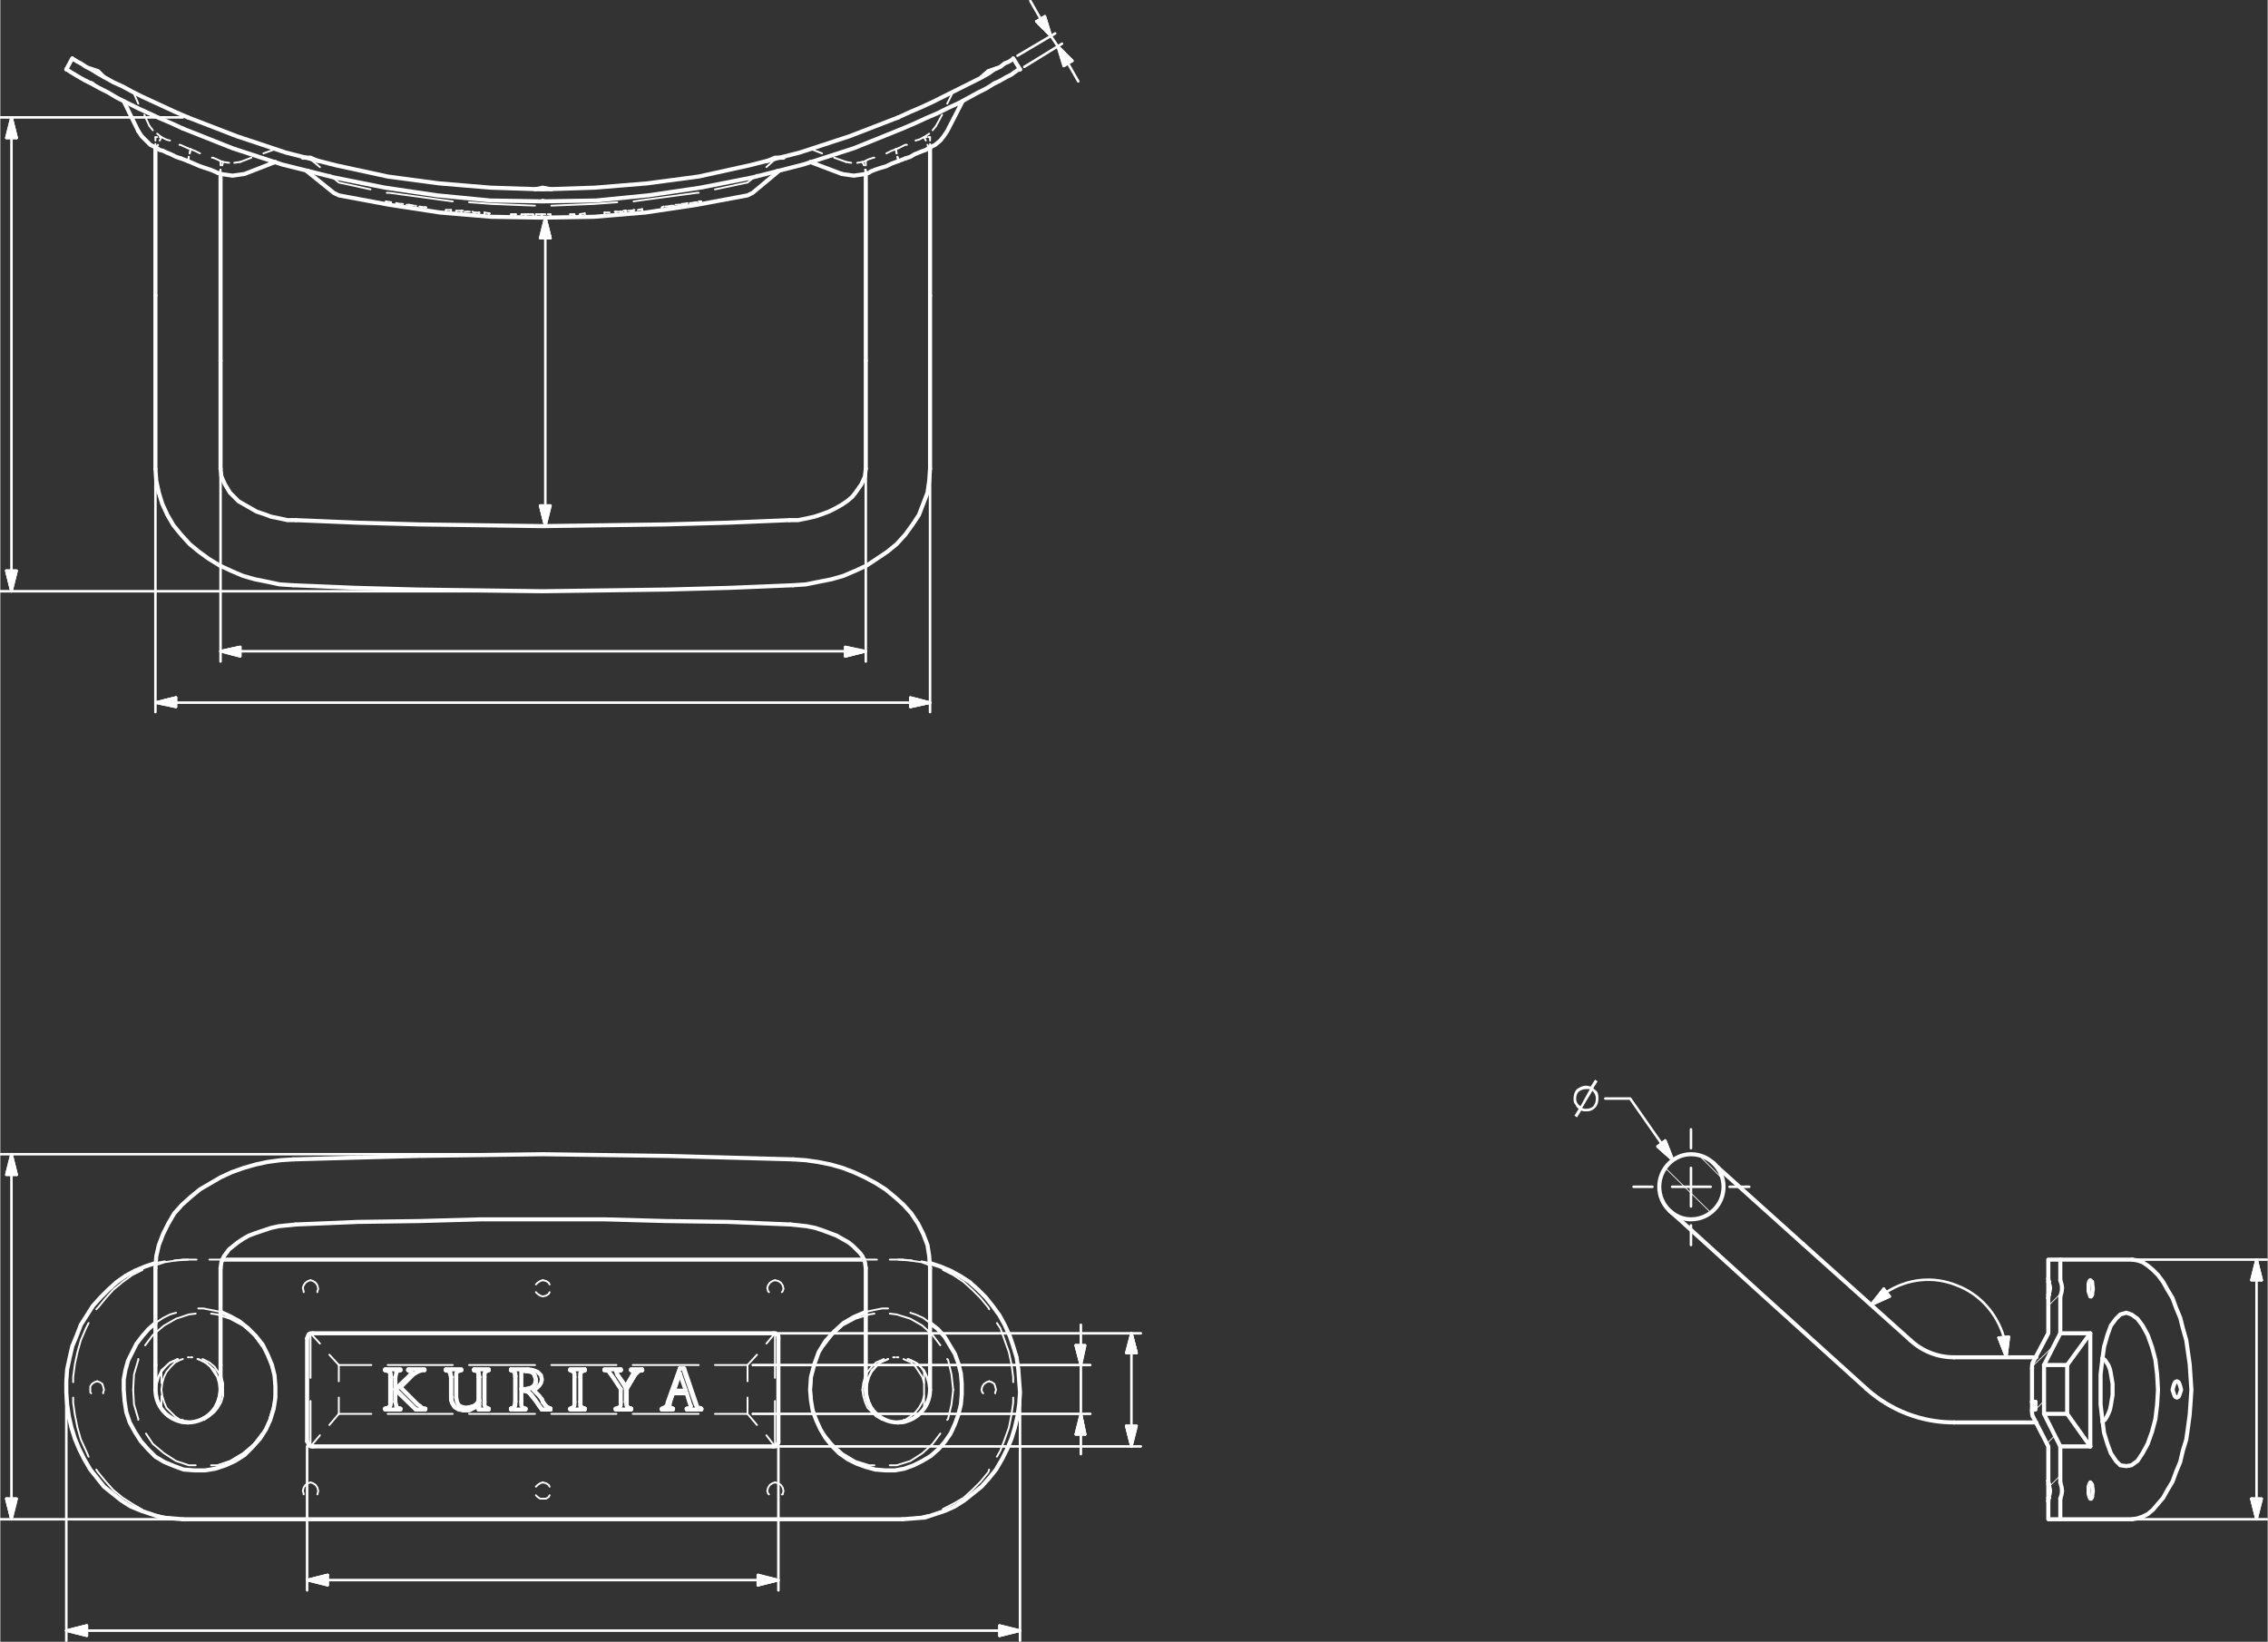 <?xml version="1.0" encoding="UTF-8"?>
<!DOCTYPE svg  PUBLIC '-//W3C//DTD SVG 1.1//EN'  'http://www.w3.org/Graphics/SVG/1.1/DTD/svg11.dtd'>
<svg width="2644px" height="1914px" clip-rule="evenodd" fill-rule="evenodd" image-rendering="optimizeQuality" shape-rendering="geometricPrecision" text-rendering="geometricPrecision" version="1.1" viewBox="0 0 2646 1916" xml:space="preserve" xmlns="http://www.w3.org/2000/svg">
 <rect x="0" y="0" width="2646" height="1916" fill="#333333" stroke="none"/>
 <defs>
  <style type="text/css">
   <![CDATA[
    .str1 {stroke:white;stroke-width:2.127;stroke-linecap:round;stroke-linejoin:round}
    .str0 {stroke:white;stroke-width:4.755;stroke-linecap:round;stroke-linejoin:round}
    .str10 {stroke:white;stroke-width:2.94;stroke-linecap:round;stroke-linejoin:round}
    .str9 {stroke:white;stroke-width:0.901;stroke-linecap:round;stroke-linejoin:round}
    .str5 {stroke:white;stroke-width:4.755;stroke-linecap:round;stroke-linejoin:round}
    .str7 {stroke:white;stroke-width:4.755;stroke-linecap:round;stroke-linejoin:round}
    .str6 {stroke:white;stroke-width:4.755;stroke-linecap:round;stroke-linejoin:round}
    .str4 {stroke:white;stroke-width:4.755;stroke-linecap:round;stroke-linejoin:round}
    .str3 {stroke:white;stroke-width:4.755;stroke-linecap:round;stroke-linejoin:round}
    .str8 {stroke:white;stroke-width:4.755;stroke-linecap:round;stroke-linejoin:round}
    .str2 {stroke:white;stroke-width:4.755;stroke-linecap:round;stroke-linejoin:round}
    .str11 {stroke:white;stroke-width:2.94;stroke-linecap:round;stroke-linejoin:round}
    .fil0 {fill:none;fill-rule:nonzero}
    .fil1 {fill:white;fill-rule:nonzero}
   ]]>
  </style>
 </defs>
  <line class="fil0 str0" x1="642" x2="632" y1="1645" y2="1645"/>
  <line class="fil0 str0" x1="596" x2="596" y1="1599" y2="1598"/>
  <polyline class="fil0 str0" points="601 1606 600 1601 599 1600 596 1599"/>
  <line class="fil0 str0" x1="601" x2="601" y1="1636" y2="1606"/>
  <polyline class="fil0 str0" points="596 1644 599 1643 600 1641 601 1636"/>
  <line class="fil0 str0" x1="596" x2="596" y1="1645" y2="1644"/>
  <polyline class="fil0 str0" points="632 1645 625 1635 620 1628 618 1626 615 1624 612 1623"/>
  <line class="fil0 str0" x1="642" x2="642" y1="1644" y2="1645"/>
  <polyline class="fil0 str0" points="633 1636 636 1640 638 1642 642 1644"/>
  <polyline class="fil0 str0" points="614 1621 620 1620 623 1617 625 1614 625 1610 624 1607 623 1604 621 1602 619 1601 613 1600"/>
  <line class="fil0 str0" x1="632" x2="633" y1="1633" y2="1636"/>
  <line class="fil0 str0" x1="772" x2="772" y1="1645" y2="1644"/>
  <polyline class="fil0 str0" points="772 1644 776 1642 778 1640 779 1636 793 1597"/>
  <line class="fil0 str0" x1="793" x2="798" y1="1597" y2="1597"/>
  <polyline class="fil0 str0" points="798 1597 812 1638 813 1641 814 1643 816 1643 818 1644"/>
  <polyline class="fil0 str0" points="818 1644 818 1645 801 1645 801 1644"/>
  <polyline class="fil0 str0" points="801 1644 805 1643 806 1641 805 1639 801 1626"/>
  <line class="fil0 str0" x1="801" x2="785" y1="1626" y2="1626"/>
  <polyline class="fil0 str0" points="785 1626 782 1635 781 1639 781 1641 782 1643 785 1644"/>
  <polyline class="fil0 str0" points="785 1644 785 1645 772 1645"/>
  <polyline class="fil0 str0" points="665 1644 667 1643 669 1642 670 1640 670 1636"/>
  <line class="fil0 str0" x1="670" x2="670" y1="1636" y2="1607"/>
  <polyline class="fil0 str0" points="670 1607 670 1603 669 1601 667 1600 665 1599"/>
  <polyline class="fil0 str0" points="665 1599 665 1598 682 1598 682 1599"/>
  <polyline class="fil0 str0" points="682 1599 680 1600 678 1601 677 1603 677 1607"/>
  <line class="fil0 str0" x1="677" x2="677" y1="1607" y2="1636"/>
  <polyline class="fil0 str0" points="677 1636 677 1640 678 1642 680 1643 682 1644"/>
  <polyline class="fil0 str0" points="682 1644 682 1645 665 1645 665 1644"/>
  <polyline class="fil0 str0" points="724 1599 720 1600 719 1601 720 1604 730 1618 737 1606 739 1602 738 1600 736 1599"/>
  <polyline class="fil0 str0" points="736 1599 736 1598 749 1598 749 1599"/>
  <polyline class="fil0 str0" points="749 1599 745 1600 743 1602 741 1604 731 1621"/>
  <line class="fil0 str0" x1="731" x2="731" y1="1621" y2="1636"/>
  <polyline class="fil0 str0" points="731 1636 731 1640 732 1642 733 1643 736 1644"/>
  <polyline class="fil0 str0" points="736 1644 736 1645 718 1645 718 1644"/>
  <polyline class="fil0 str0" points="718 1644 721 1643 723 1642 724 1640 724 1636"/>
  <line class="fil0 str0" x1="724" x2="724" y1="1636" y2="1621"/>
  <polyline class="fil0 str0" points="724 1621 714 1606 711 1602 710 1600 705 1599"/>
  <polyline class="fil0 str0" points="705 1599 705 1598 724 1598 724 1599"/>
  <polyline class="fil0 str0" points="633 1636 636 1640 638 1642 642 1644"/>
  <line class="fil0 str0" x1="642" x2="642" y1="1644" y2="1645"/>
  <polyline class="fil0 str0" points="632 1645 629 1641 625 1635 620 1629 617 1625 615 1624 611 1623"/>
  <polyline class="fil0 str0" points="611 1623 608 1623 608 1636"/>
  <polyline class="fil0 str0" points="608 1636 608 1640 609 1642 610 1643 613 1644"/>
  <polyline class="fil0 str0" points="613 1644 613 1645 596 1645 596 1644"/>
  <polyline class="fil0 str0" points="596 1644 598 1643 600 1642 601 1640 601 1636"/>
  <line class="fil0 str0" x1="601" x2="601" y1="1636" y2="1606"/>
  <polyline class="fil0 str0" points="601 1606 601 1603 600 1601 598 1600 596 1599"/>
  <polyline class="fil0 str0" points="596 1599 596 1598 616 1598"/>
  <polyline class="fil0 str0" points="616 1598 622 1599 627 1601 631 1605 632 1610 631 1614 629 1617 626 1620 622 1622 626 1626 629 1629 632 1633"/>
  <line class="fil0 str0" x1="526" x2="526" y1="1630" y2="1607"/>
  <polyline class="fil0 str0" points="526 1607 525 1603 524 1601 523 1600 520 1599"/>
  <polyline class="fil0 str0" points="520 1599 520 1598 538 1598 538 1599"/>
  <polyline class="fil0 str0" points="538 1599 535 1600 533 1601 532 1603 532 1607"/>
  <line class="fil0 str0" x1="532" x2="532" y1="1607" y2="1631"/>
  <polyline class="fil0 str0" points="532 1631 533 1636 535 1640 539 1642 544 1643 549 1642 552 1641 556 1639 558 1635"/>
  <line class="fil0 str0" x1="558" x2="558" y1="1635" y2="1607"/>
  <polyline class="fil0 str0" points="558 1607 558 1603 557 1601 556 1600 553 1599"/>
  <polyline class="fil0 str0" points="553 1599 553 1598 570 1598 570 1599"/>
  <polyline class="fil0 str0" points="570 1599 568 1600 566 1601 565 1603 565 1607"/>
  <line class="fil0 str0" x1="565" x2="565" y1="1607" y2="1636"/>
  <polyline class="fil0 str0" points="565 1636 565 1640 566 1642 568 1643 570 1644"/>
  <polyline class="fil0 str0" points="570 1644 570 1645 558 1645 558 1638"/>
  <polyline class="fil0 str0" points="558 1638 555 1642 551 1644 547 1646 542 1646 535 1645 530 1642 527 1637 526 1630"/>
  <line class="fil0 str0" x1="495" x2="492" y1="1599" y2="1599"/>
  <polyline class="fil0 str0" points="492 1599 487 1601 482 1604 467 1619 487 1639 490 1641 492 1643 496 1644"/>
  <polyline class="fil0 str0" points="496 1644 496 1645 485 1645"/>
  <line class="fil0 str0" x1="485" x2="461" y1="1645" y2="1622"/>
  <line class="fil0 str0" x1="461" x2="461" y1="1622" y2="1636"/>
  <polyline class="fil0 str0" points="461 1636 462 1640 462 1642 464 1643 467 1644"/>
  <polyline class="fil0 str0" points="467 1644 467 1645 449 1645 449 1644"/>
  <polyline class="fil0 str0" points="449 1644 452 1643 454 1642 455 1640 455 1636"/>
  <line class="fil0 str0" x1="455" x2="455" y1="1636" y2="1607"/>
  <polyline class="fil0 str0" points="455 1607 455 1603 454 1601 452 1600 449 1599"/>
  <polyline class="fil0 str0" points="449 1599 449 1598 467 1598 467 1599"/>
  <polyline class="fil0 str0" points="467 1599 464 1600 462 1601 462 1603 461 1607"/>
  <line class="fil0 str0" x1="461" x2="461" y1="1607" y2="1621"/>
  <polyline class="fil0 str0" points="461 1621 477 1606 479 1603 479 1602 479 1600 476 1599"/>
  <polyline class="fil0 str0" points="476 1599 476 1598 495 1598 495 1599"/>
  <line class="fil0 str0" x1="730" x2="730" y1="1621" y2="1636"/>
  <polyline class="fil0 str0" points="749 1599 745 1600 743 1602 741 1604 730 1621"/>
  <line class="fil0 str0" x1="749" x2="749" y1="1598" y2="1599"/>
  <polyline class="fil0 str0" points="724 1599 721 1599 719 1600 719 1601 720 1604 729 1618"/>
  <line class="fil0 str0" x1="724" x2="724" y1="1598" y2="1599"/>
  <line class="fil0 str0" x1="736" x2="736" y1="1644" y2="1645"/>
  <polyline class="fil0 str0" points="730 1636 731 1641 733 1643 736 1644"/>
  <line class="fil0 str0" x1="724" x2="724" y1="1599" y2="1599"/>
  <line class="fil0 str0" x1="729" x2="730" y1="1618" y2="1618"/>
  <line class="fil0 str0" x1="749" x2="749" y1="1599" y2="1599"/>
  <line class="fil0 str0" x1="730" x2="731" y1="1621" y2="1621"/>
  <line class="fil0 str0" x1="736" x2="736" y1="1644" y2="1644"/>
  <line class="fil0 str0" x1="596" x2="596" y1="1599" y2="1599"/>
  <line class="fil0 str0" x1="596" x2="596" y1="1644" y2="1644"/>
  <polyline class="fil0 str0" points="613 1600 613 1600 608 1600 608 1621"/>
  <line class="fil0 str0" x1="612" x2="611" y1="1623" y2="1623"/>
  <line class="fil0 str0" x1="642" x2="642" y1="1644" y2="1644"/>
  <polyline class="fil0 str0" points="614 1621 618 1620 622 1618 624 1615 625 1610 624 1606 622 1602 618 1600 613 1600"/>
  <polyline class="fil0 str0" points="614 1621 614 1621 608 1621"/>
  <polyline class="fil0 str0" points="450 1644 453 1643 455 1641 456 1636"/>
  <line class="fil0 str0" x1="450" x2="450" y1="1645" y2="1644"/>
  <line class="fil0 str0" x1="485" x2="462" y1="1645" y2="1622"/>
  <line class="fil0 str0" x1="477" x2="477" y1="1599" y2="1598"/>
  <polyline class="fil0 str0" points="462 1621 478 1606 480 1602 479 1600 477 1599"/>
  <line class="fil0 str0" x1="450" x2="450" y1="1599" y2="1598"/>
  <polyline class="fil0 str0" points="456 1607 455 1601 453 1600 450 1599"/>
  <line class="fil0 str0" x1="456" x2="456" y1="1636" y2="1607"/>
  <line class="fil0 str0" x1="462" x2="461" y1="1622" y2="1622"/>
  <line class="fil0 str0" x1="450" x2="449" y1="1644" y2="1644"/>
  <line class="fil0 str0" x1="450" x2="449" y1="1599" y2="1599"/>
  <line class="fil0 str0" x1="462" x2="461" y1="1621" y2="1621"/>
  <line class="fil0 str0" x1="477" x2="476" y1="1599" y2="1599"/>
  <polyline class="fil0 str0" points="682 1645 682 1644 682 1644"/>
  <polyline class="fil0 str0" points="677 1636 677 1642 679 1643 682 1644"/>
  <line class="fil0 str0" x1="677" x2="677" y1="1607" y2="1636"/>
  <line class="fil0 str0" x1="682" x2="682" y1="1599" y2="1599"/>
  <polyline class="fil0 str0" points="682 1599 679 1600 677 1602 677 1607"/>
  <line class="fil0 str0" x1="682" x2="682" y1="1598" y2="1599"/>
  <polyline class="fil0 str0" points="559 1607 558 1601 556 1600 553 1599"/>
  <line class="fil0 str0" x1="559" x2="559" y1="1635" y2="1607"/>
  <polyline class="fil0 str0" points="545 1643 549 1642 553 1641 556 1638 559 1635"/>
  <line class="fil0 str0" x1="520" x2="520" y1="1599" y2="1598"/>
  <polyline class="fil0 str0" points="526 1607 525 1601 523 1600 520 1599"/>
  <line class="fil0 str0" x1="526" x2="526" y1="1630" y2="1607"/>
  <polyline class="fil0 str0" points="542 1646 537 1645 532 1643 530 1641 528 1638 526 1634 526 1630"/>
  <line class="fil0 str0" x1="559" x2="559" y1="1645" y2="1638"/>
  <line class="fil0 str0" x1="553" x2="553" y1="1599" y2="1598"/>
  <line class="fil0 str0" x1="520" x2="520" y1="1599" y2="1599"/>
  <line class="fil0 str0" x1="545" x2="544" y1="1643" y2="1643"/>
  <line class="fil0 str0" x1="559" x2="558" y1="1635" y2="1635"/>
  <line class="fil0 str0" x1="553" x2="553" y1="1599" y2="1599"/>
  <line class="fil0 str0" x1="559" x2="558" y1="1638" y2="1638"/>
  <polyline class="fil0 str0" points="784 1645 784 1644 785 1644"/>
  <polyline class="fil0 str0" points="781 1635 780 1641 781 1643 784 1644"/>
  <line class="fil0 str0" x1="785" x2="785" y1="1626" y2="1626"/>
  <line class="fil0 str0" x1="785" x2="781" y1="1626" y2="1635"/>
  <polyline class="fil0 str0" points="786 1623 786 1623 800 1623"/>
  <polyline class="fil0 str0" points="818 1645 818 1644 818 1644"/>
  <polyline class="fil0 str0" points="797 1597 811 1638 813 1642 814 1643 818 1644"/>
  <line class="fil0 str0" x1="793" x2="786" y1="1603" y2="1623"/>
  <line class="fil0 str0" x1="792" x2="793" y1="1603" y2="1603"/>
  <line class="fil0 str0" x1="792" x2="786" y1="1603" y2="1623"/>
  <line class="fil0 str0" x1="800" x2="793" y1="1623" y2="1603"/>
  <line class="fil0 str1" x1="632" x2="632" y1="1633" y2="1634"/>
  <line class="fil0 str1" x1="633" x2="633" y1="1635" y2="1636"/>
  <polyline class="fil0 str1" points="622 1622 625 1625 626 1625"/>
  <line class="fil0 str1" x1="629" x2="632" y1="1629" y2="1633"/>
  <polyline class="fil0 str1" points="632 1610 631 1614 630 1615"/>
  <polyline class="fil0 str1" points="627 1619 626 1620 622 1622"/>
  <line class="fil0 str1" x1="616" x2="623" y1="1598" y2="1599"/>
  <polyline class="fil0 str1" points="629 1603 631 1606 632 1610"/>
  <line class="fil0 str1" x1="613" x2="613" y1="1644" y2="1644"/>
  <line class="fil0 str1" x1="613" x2="613" y1="1645" y2="1645"/>
  <line class="fil0 str1" x1="608" x2="608" y1="1636" y2="1640"/>
  <polyline class="fil0 str1" points="610 1643 610 1643 613 1644"/>
  <line class="fil0 str1" x1="608" x2="608" y1="1623" y2="1627"/>
  <line class="fil0 str1" x1="608" x2="608" y1="1632" y2="1636"/>
  <line class="fil0 str1" x1="608" x2="608" y1="1600" y2="1607"/>
  <line class="fil0 str1" x1="608" x2="608" y1="1614" y2="1621"/>
  <line class="fil0 str1" x1="736" x2="736" y1="1599" y2="1599"/>
  <line class="fil0 str1" x1="736" x2="736" y1="1598" y2="1598"/>
  <line class="fil0 str1" x1="739" x2="738" y1="1602" y2="1600"/>
  <line class="fil0 str1" x1="737" x2="736" y1="1600" y2="1599"/>
  <line class="fil0 str1" x1="737" x2="738" y1="1606" y2="1605"/>
  <line class="fil0 str1" x1="738" x2="739" y1="1603" y2="1602"/>
  <line class="fil0 str1" x1="729" x2="732" y1="1618" y2="1614"/>
  <line class="fil0 str1" x1="735" x2="737" y1="1610" y2="1606"/>
  <line class="fil0 str1" x1="705" x2="705" y1="1599" y2="1599"/>
  <line class="fil0 str1" x1="705" x2="705" y1="1598" y2="1598"/>
  <line class="fil0 str1" x1="713" x2="711" y1="1606" y2="1603"/>
  <line class="fil0 str1" x1="708" x2="705" y1="1600" y2="1599"/>
  <line class="fil0 str1" x1="724" x2="720" y1="1621" y2="1616"/>
  <line class="fil0 str1" x1="717" x2="713" y1="1611" y2="1606"/>
  <line class="fil0 str1" x1="724" x2="724" y1="1636" y2="1631"/>
  <line class="fil0 str1" x1="724" x2="724" y1="1626" y2="1621"/>
  <line class="fil0 str1" x1="718" x2="721" y1="1644" y2="1643"/>
  <line class="fil0 str1" x1="723" x2="724" y1="1640" y2="1636"/>
  <line class="fil0 str1" x1="718" x2="718" y1="1645" y2="1645"/>
  <line class="fil0 str1" x1="718" x2="718" y1="1644" y2="1644"/>
  <line class="fil0 str1" x1="737" x2="737" y1="1606" y2="1606"/>
  <line class="fil0 str1" x1="737" x2="737" y1="1606" y2="1606"/>
  <line class="fil0 str1" x1="736" x2="736" y1="1599" y2="1599"/>
  <line class="fil0 str1" x1="736" x2="736" y1="1599" y2="1599"/>
  <line class="fil0 str1" x1="736" x2="736" y1="1598" y2="1598"/>
  <line class="fil0 str1" x1="736" x2="736" y1="1598" y2="1598"/>
  <line class="fil0 str1" x1="718" x2="718" y1="1645" y2="1645"/>
  <line class="fil0 str1" x1="718" x2="718" y1="1645" y2="1645"/>
  <line class="fil0 str1" x1="718" x2="718" y1="1644" y2="1644"/>
  <line class="fil0 str1" x1="718" x2="718" y1="1644" y2="1644"/>
  <line class="fil0 str1" x1="724" x2="724" y1="1621" y2="1621"/>
  <line class="fil0 str1" x1="724" x2="724" y1="1621" y2="1621"/>
  <line class="fil0 str1" x1="705" x2="705" y1="1599" y2="1599"/>
  <line class="fil0 str1" x1="705" x2="705" y1="1599" y2="1599"/>
  <line class="fil0 str1" x1="705" x2="705" y1="1598" y2="1598"/>
  <line class="fil0 str1" x1="705" x2="705" y1="1598" y2="1598"/>
  <polyline class="fil0 str1" points="616 1598 616 1598 616 1598"/>
  <path class="fil1" d="m613 1645h1c0-1 0-1-1-1 0 0-1 0-1 1s1 1 1 1c1 0 1 0 1-1h-1z"/>
  <path class="fil1" d="m613 1645h1c0-1 0-1-1-1s-1 0-1 1 0 1 1 1 1 0 1-1h-1z"/>
  <path class="fil1" d="m613 1644h1c0-1 0-1-1-1 0 0-1 0-1 1l1 1c1 0 1-1 1-1h-1z"/>
  <path class="fil1" d="m613 1644h1c0-1 0-1-1-1s-1 0-1 1c0 0 0 1 1 1s1-1 1-1h-1z"/>
  <polyline class="fil0 str1" points="622 1622 622 1622 622 1622"/>
  <line class="fil0 str1" x1="467" x2="467" y1="1644" y2="1644"/>
  <line class="fil0 str1" x1="467" x2="467" y1="1645" y2="1645"/>
  <line class="fil0 str1" x1="462" x2="462" y1="1636" y2="1640"/>
  <polyline class="fil0 str1" points="464 1643 465 1643 467 1644"/>
  <line class="fil0 str1" x1="462" x2="462" y1="1622" y2="1627"/>
  <line class="fil0 str1" x1="462" x2="462" y1="1631" y2="1636"/>
  <line class="fil0 str1" x1="497" x2="497" y1="1644" y2="1644"/>
  <line class="fil0 str1" x1="497" x2="497" y1="1645" y2="1645"/>
  <line class="fil0 str1" x1="488" x2="490" y1="1639" y2="1641"/>
  <polyline class="fil0 str1" points="493 1643 493 1643 497 1644"/>
  <line class="fil0 str1" x1="468" x2="474" y1="1619" y2="1625"/>
  <line class="fil0 str1" x1="481" x2="488" y1="1632" y2="1639"/>
  <line class="fil0 str1" x1="483" x2="478" y1="1604" y2="1609"/>
  <line class="fil0 str1" x1="473" x2="468" y1="1614" y2="1619"/>
  <line class="fil0 str1" x1="493" x2="489" y1="1599" y2="1600"/>
  <line class="fil0 str1" x1="486" x2="483" y1="1602" y2="1604"/>
  <line class="fil0 str1" x1="495" x2="495" y1="1598" y2="1598"/>
  <line class="fil0 str1" x1="495" x2="495" y1="1599" y2="1599"/>
  <line class="fil0 str1" x1="462" x2="462" y1="1607" y2="1611"/>
  <line class="fil0 str1" x1="462" x2="462" y1="1616" y2="1621"/>
  <polyline class="fil0 str1" points="467 1599 464 1600 464 1600"/>
  <line class="fil0 str1" x1="462" x2="462" y1="1603" y2="1607"/>
  <line class="fil0 str1" x1="467" x2="467" y1="1598" y2="1598"/>
  <line class="fil0 str1" x1="467" x2="467" y1="1599" y2="1599"/>
  <line class="fil0 str1" x1="495" x2="495" y1="1599" y2="1599"/>
  <line class="fil0 str1" x1="495" x2="495" y1="1599" y2="1599"/>
  <line class="fil0 str1" x1="468" x2="468" y1="1619" y2="1619"/>
  <line class="fil0 str1" x1="467" x2="467" y1="1619" y2="1619"/>
  <line class="fil0 str1" x1="497" x2="496" y1="1644" y2="1644"/>
  <line class="fil0 str1" x1="496" x2="496" y1="1644" y2="1644"/>
  <line class="fil0 str1" x1="497" x2="496" y1="1645" y2="1645"/>
  <line class="fil0 str1" x1="496" x2="496" y1="1645" y2="1645"/>
  <line class="fil0 str1" x1="467" x2="467" y1="1644" y2="1644"/>
  <line class="fil0 str1" x1="467" x2="467" y1="1644" y2="1644"/>
  <line class="fil0 str1" x1="467" x2="467" y1="1645" y2="1645"/>
  <line class="fil0 str1" x1="467" x2="467" y1="1645" y2="1645"/>
  <line class="fil0 str1" x1="467" x2="467" y1="1598" y2="1598"/>
  <line class="fil0 str1" x1="467" x2="467" y1="1598" y2="1598"/>
  <line class="fil0 str1" x1="467" x2="467" y1="1599" y2="1599"/>
  <line class="fil0 str1" x1="467" x2="467" y1="1599" y2="1599"/>
  <line class="fil0 str1" x1="495" x2="495" y1="1598" y2="1598"/>
  <line class="fil0 str1" x1="495" x2="495" y1="1598" y2="1598"/>
  <path class="fil1" d="m665 1644h1c0-1-1-1-1-1-1 0-2 0-2 1 0 0 1 1 2 1l1-1h-1z"/>
  <path class="fil1" d="m665 1644h1c0-1-1-1-1-1-1 0-1 0-1 1 0 0 0 1 1 1l1-1h-1z"/>
  <line class="fil0 str1" x1="665" x2="668" y1="1644" y2="1643"/>
  <line class="fil0 str1" x1="670" x2="670" y1="1640" y2="1636"/>
  <path class="fil1" d="m665 1645h1c0-1-1-1-1-1-1 0-2 0-2 1s1 1 2 1c0 0 1 0 1-1h-1z"/>
  <path class="fil1" d="m665 1645h1c0-1-1-1-1-1-1 0-1 0-1 1s0 1 1 1c0 0 1 0 1-1h-1z"/>
  <line class="fil0 str1" x1="665" x2="665" y1="1645" y2="1645"/>
  <line class="fil0 str1" x1="665" x2="665" y1="1644" y2="1644"/>
  <path class="fil1" d="m665 1598h1c0-1-1-1-1-1-1 0-2 0-2 1 0 0 1 1 2 1l1-1h-1z"/>
  <path class="fil1" d="m665 1598h1c0-1-1-1-1-1-1 0-1 0-1 1 0 0 0 1 1 1l1-1h-1z"/>
  <path class="fil1" d="m665 1599h1l-1-1c-1 0-2 1-2 1 0 1 1 1 2 1 0 0 1 0 1-1h-1z"/>
  <path class="fil1" d="m665 1599h1l-1-1c-1 0-1 1-1 1 0 1 0 1 1 1 0 0 1 0 1-1h-1z"/>
  <line class="fil0 str1" x1="665" x2="665" y1="1599" y2="1599"/>
  <line class="fil0 str1" x1="665" x2="665" y1="1598" y2="1598"/>
  <line class="fil0 str1" x1="670" x2="670" y1="1607" y2="1603"/>
  <polyline class="fil0 str1" points="668 1600 668 1600 665 1599"/>
  <line class="fil0 str1" x1="670" x2="670" y1="1636" y2="1626"/>
  <line class="fil0 str1" x1="670" x2="670" y1="1616" y2="1607"/>
  <line class="fil0 str1" x1="532" x2="534" y1="1631" y2="1637"/>
  <polyline class="fil0 str1" points="538 1641 541 1643 545 1643"/>
  <line class="fil0 str1" x1="532" x2="532" y1="1607" y2="1615"/>
  <line class="fil0 str1" x1="532" x2="532" y1="1623" y2="1631"/>
  <line class="fil0 str1" x1="538" x2="534" y1="1599" y2="1600"/>
  <line class="fil0 str1" x1="533" x2="532" y1="1603" y2="1607"/>
  <line class="fil0 str1" x1="538" x2="538" y1="1598" y2="1598"/>
  <line class="fil0 str1" x1="538" x2="538" y1="1599" y2="1599"/>
  <line class="fil0 str1" x1="542" x2="542" y1="1646" y2="1646"/>
  <path class="fil1" d="m542 1646h1s0-1-1-1l-1 1c0 1 1 1 1 1 1 0 1 0 1-1h-1z"/>
  <line class="fil0 str1" x1="559" x2="554" y1="1638" y2="1642"/>
  <polyline class="fil0 str1" points="548 1645 547 1646 542 1646"/>
  <line class="fil0 str1" x1="571" x2="571" y1="1644" y2="1644"/>
  <line class="fil0 str1" x1="571" x2="571" y1="1645" y2="1645"/>
  <line class="fil0 str1" x1="565" x2="566" y1="1636" y2="1640"/>
  <polyline class="fil0 str1" points="567 1643 568 1643 571 1644"/>
  <line class="fil0 str1" x1="565" x2="565" y1="1607" y2="1616"/>
  <line class="fil0 str1" x1="565" x2="565" y1="1626" y2="1636"/>
  <line class="fil0 str1" x1="571" x2="567" y1="1599" y2="1600"/>
  <line class="fil0 str1" x1="566" x2="565" y1="1603" y2="1607"/>
  <line class="fil0 str1" x1="571" x2="571" y1="1598" y2="1598"/>
  <line class="fil0 str1" x1="571" x2="571" y1="1599" y2="1599"/>
  <line class="fil0 str1" x1="538" x2="538" y1="1598" y2="1598"/>
  <line class="fil0 str1" x1="538" x2="538" y1="1598" y2="1598"/>
  <line class="fil0 str1" x1="538" x2="538" y1="1599" y2="1599"/>
  <line class="fil0 str1" x1="538" x2="538" y1="1599" y2="1599"/>
  <line class="fil0 str1" x1="571" x2="570" y1="1598" y2="1598"/>
  <line class="fil0 str1" x1="570" x2="570" y1="1598" y2="1598"/>
  <line class="fil0 str1" x1="571" x2="570" y1="1599" y2="1599"/>
  <line class="fil0 str1" x1="570" x2="570" y1="1599" y2="1599"/>
  <line class="fil0 str1" x1="571" x2="570" y1="1644" y2="1644"/>
  <line class="fil0 str1" x1="570" x2="570" y1="1644" y2="1644"/>
  <line class="fil0 str1" x1="571" x2="570" y1="1645" y2="1645"/>
  <line class="fil0 str1" x1="570" x2="570" y1="1645" y2="1645"/>
  <line class="fil0 str1" x1="542" x2="542" y1="1646" y2="1646"/>
  <line class="fil0 str1" x1="542" x2="542" y1="1646" y2="1646"/>
  <line class="fil0 str1" x1="772" x2="772" y1="1645" y2="1645"/>
  <line class="fil0 str1" x1="772" x2="772" y1="1645" y2="1645"/>
  <line class="fil0 str1" x1="772" x2="772" y1="1645" y2="1645"/>
  <polyline class="fil0 str1" points="772 1644 772 1644 772 1644"/>
  <line class="fil0 str1" x1="772" x2="772" y1="1644" y2="1644"/>
  <line class="fil0 str1" x1="805" x2="805" y1="1639" y2="1639"/>
  <line class="fil0 str1" x1="805" x2="805" y1="1639" y2="1639"/>
  <line class="fil0 str1" x1="805" x2="803" y1="1639" y2="1635"/>
  <line class="fil0 str1" x1="802" x2="800" y1="1630" y2="1626"/>
  <line class="fil0 str1" x1="805" x2="805" y1="1641" y2="1640"/>
  <line class="fil0 str1" x1="805" x2="805" y1="1640" y2="1639"/>
  <line class="fil0 str1" x1="801" x2="801" y1="1644" y2="1644"/>
  <line class="fil0 str1" x1="801" x2="801" y1="1644" y2="1644"/>
  <line class="fil0 str1" x1="801" x2="803" y1="1644" y2="1643"/>
  <line class="fil0 str1" x1="804" x2="805" y1="1642" y2="1641"/>
  <line class="fil0 str1" x1="801" x2="801" y1="1645" y2="1645"/>
  <line class="fil0 str1" x1="801" x2="801" y1="1645" y2="1645"/>
  <line class="fil0 str1" x1="801" x2="801" y1="1645" y2="1645"/>
  <line class="fil0 str1" x1="801" x2="801" y1="1644" y2="1644"/>
  <line class="fil0 str1" x1="792" x2="792" y1="1597" y2="1597"/>
  <line class="fil0 str1" x1="792" x2="793" y1="1597" y2="1597"/>
  <line class="fil0 str1" x1="779" x2="783" y1="1636" y2="1623"/>
  <line class="fil0 str1" x1="788" x2="792" y1="1610" y2="1597"/>
  <line class="fil0 str1" x1="772" x2="775" y1="1644" y2="1642"/>
  <line class="fil0 str1" x1="777" x2="779" y1="1640" y2="1636"/>
  <line class="fil0 str1" x1="799" x2="797" y1="1623" y2="1616"/>
  <line class="fil0 str1" x1="795" x2="792" y1="1610" y2="1603"/>
  <line class="fil0 str0" x1="365" x2="902" y1="1556" y2="1556"/>
  <line class="fil0 str0" x1="908" x2="908" y1="1562" y2="1682"/>
  <line class="fil0 str0" x1="902" x2="365" y1="1688" y2="1688"/>
  <line class="fil0 str0" x1="358" x2="358" y1="1682" y2="1562"/>
  <line class="fil0 str1" x1="362" x2="363" y1="1688" y2="1688"/>
  <line class="fil0 str1" x1="364" x2="365" y1="1688" y2="1688"/>
  <line class="fil0 str1" x1="902" x2="903" y1="1688" y2="1688"/>
  <line class="fil0 str1" x1="904" x2="904" y1="1688" y2="1688"/>
  <line class="fil0 str1" x1="395" x2="384" y1="1650" y2="1663"/>
  <line class="fil0 str1" x1="373" x2="362" y1="1675" y2="1688"/>
  <line class="fil0 str1" x1="395" x2="433" y1="1650" y2="1650"/>
  <line class="fil0 str1" x1="452" x2="528" y1="1650" y2="1650"/>
  <line class="fil0 str1" x1="547" x2="624" y1="1650" y2="1650"/>
  <line class="fil0 str1" x1="643" x2="719" y1="1650" y2="1650"/>
  <line class="fil0 str1" x1="738" x2="815" y1="1650" y2="1650"/>
  <line class="fil0 str1" x1="834" x2="872" y1="1650" y2="1650"/>
  <line class="fil0 str1" x1="872" x2="883" y1="1650" y2="1663"/>
  <line class="fil0 str1" x1="894" x2="904" y1="1675" y2="1688"/>
  <line class="fil0 str1" x1="872" x2="883" y1="1593" y2="1581"/>
  <line class="fil0 str1" x1="894" x2="904" y1="1568" y2="1556"/>
  <line class="fil0 str1" x1="904" x2="904" y1="1688" y2="1635"/>
  <line class="fil0 str1" x1="904" x2="904" y1="1608" y2="1556"/>
  <line class="fil0 str1" x1="872" x2="872" y1="1650" y2="1631"/>
  <polyline class="fil0 str1" points="872 1612 872 1593 834 1593"/>
  <line class="fil0 str1" x1="815" x2="738" y1="1593" y2="1593"/>
  <line class="fil0 str1" x1="719" x2="643" y1="1593" y2="1593"/>
  <line class="fil0 str1" x1="624" x2="547" y1="1593" y2="1593"/>
  <line class="fil0 str1" x1="528" x2="452" y1="1593" y2="1593"/>
  <line class="fil0 str1" x1="433" x2="395" y1="1593" y2="1593"/>
  <line class="fil0 str1" x1="395" x2="384" y1="1593" y2="1581"/>
  <line class="fil0 str1" x1="373" x2="362" y1="1568" y2="1556"/>
  <line class="fil0 str1" x1="904" x2="904" y1="1556" y2="1556"/>
  <line class="fil0 str1" x1="903" x2="902" y1="1556" y2="1556"/>
  <line class="fil0 str1" x1="365" x2="364" y1="1556" y2="1556"/>
  <polyline class="fil0 str1" points="363 1556 362 1556 362 1608"/>
  <line class="fil0 str1" x1="362" x2="362" y1="1635" y2="1688"/>
  <line class="fil0 str1" x1="395" x2="395" y1="1593" y2="1612"/>
  <line class="fil0 str1" x1="395" x2="395" y1="1631" y2="1650"/>
  <polyline class="fil0 str1" points="633 1749 637 1749 640 1747 641 1745"/>
  <polyline class="fil0 str1" points="641 1735 640 1733 637 1731 633 1730"/>
  <polyline class="fil0 str1" points="1154 1612 1151 1613 1148 1615 1146 1618 1145 1622 1146 1625 1147 1626"/>
  <polyline class="fil0 str1" points="1161 1626 1161 1625 1162 1622 1161 1618 1160 1615 1157 1613 1154 1612"/>
  <polyline class="fil0 str1" points="113 1612 110 1613 107 1615 105 1618 105 1622 105 1625 106 1626"/>
  <polyline class="fil0 str1" points="120 1626 120 1625 121 1622 120 1618 119 1615 116 1613 113 1612"/>
  <polyline class="fil0 str1" points="362 1730 359 1731 356 1733 354 1736 353 1740 354 1743 354 1744"/>
  <polyline class="fil0 str1" points="370 1744 370 1744 371 1740 370 1736 368 1733 365 1731 362 1730"/>
  <polyline class="fil0 str1" points="633 1730 630 1731 627 1733 625 1735"/>
  <polyline class="fil0 str1" points="625 1745 627 1747 630 1749 633 1749"/>
  <polyline class="fil0 str1" points="904 1730 901 1731 898 1733 896 1736 895 1740 896 1743 897 1744"/>
  <polyline class="fil0 str1" points="912 1744 913 1744 914 1740 913 1736 911 1733 908 1731 904 1730"/>
  <polyline class="fil0 str1" points="904 1494 901 1495 898 1497 896 1500 895 1503 896 1507 897 1508"/>
  <polyline class="fil0 str1" points="912 1508 913 1507 914 1504 913 1500 911 1497 908 1495 904 1494"/>
  <polyline class="fil0 str1" points="362 1494 359 1495 356 1497 354 1500 353 1503 354 1507 354 1508"/>
  <polyline class="fil0 str1" points="370 1508 370 1507 371 1504 370 1500 368 1497 365 1495 362 1494"/>
  <line class="fil0 str1" x1="213" x2="229" y1="1470" y2="1470"/>
  <line class="fil0 str1" x1="244" x2="259" y1="1470" y2="1470"/>
  <line class="fil0 str1" x1="1008" x2="1023" y1="1470" y2="1470"/>
  <line class="fil0 str1" x1="1038" x2="1053" y1="1470" y2="1470"/>
  <line class="fil0 str0" x1="259" x2="1008" y1="1470" y2="1470"/>
  <line class="fil0 str0" x1="1053" x2="213" y1="1773" y2="1773"/>
  <polyline class="fil0 str1" points="633 1494 630 1495 627 1497 625 1499"/>
  <polyline class="fil0 str1" points="625 1508 627 1510 630 1512 633 1513 637 1512 640 1510 641 1508"/>
  <polyline class="fil0 str1" points="641 1499 640 1497 637 1495 633 1494"/>
  <line class="fil0 str1" x1="1053" x2="1064" y1="1470" y2="1471"/>
  <line class="fil0 str1" x1="1075" x2="1085" y1="1472" y2="1474"/>
  <polyline class="fil0 str1" points="1048 1773 1061 1772 1075 1770 1083 1768"/>
  <polyline class="fil0 str1" points="1100 1762 1100 1761 1112 1755 1124 1748 1134 1739 1144 1729 1153 1718 1154 1715"/>
  <polyline class="fil0 str1" points="1163 1700 1167 1693 1172 1680 1177 1666 1180 1651 1182 1637 1182 1631"/>
  <polyline class="fil0 str1" points="1182 1613 1182 1607 1180 1592 1177 1578 1172 1564 1167 1550 1163 1544"/>
  <polyline class="fil0 str1" points="1154 1528 1153 1526 1144 1515 1134 1505 1124 1496 1112 1488 1100 1482 1100 1482"/>
  <polyline class="fil0 str1" points="1083 1476 1075 1473 1061 1471 1048 1470"/>
  <polyline class="fil0 str0" points="1085 1474 1097 1478 1109 1483 1120 1489 1131 1496 1141 1505 1150 1514 1158 1524 1166 1535 1172 1546 1178 1559 1182 1571 1186 1584 1188 1598 1189 1612 1190 1625 1189 1639 1187 1653 1184 1666 1180 1679 1175 1691 1169 1703 1162 1715 1154 1725 1145 1735 1135 1743 1125 1751 1114 1758 1103 1763 1091 1767 1079 1771 1066 1772 1053 1773"/>
  <polyline class="fil0 str0" points="213 1773 201 1772 188 1771 176 1767 164 1763 152 1758 141 1751 131 1743 121 1735 113 1725 105 1715 98 1703 92 1691 87 1679 83 1666 80 1653 78 1639 77 1625 77 1612 78 1598 81 1584 84 1571 89 1559 94 1546 101 1535 108 1524 117 1514 126 1505 136 1496 146 1489 157 1483 169 1478 181 1474"/>
  <line class="fil0 str1" x1="181" x2="192" y1="1474" y2="1472"/>
  <line class="fil0 str1" x1="203" x2="213" y1="1471" y2="1470"/>
  <polyline class="fil0 str1" points="219 1470 205 1471 192 1473 183 1476"/>
  <polyline class="fil0 str1" points="166 1482 166 1482 154 1488 143 1496 132 1505 123 1515 114 1526 112 1528"/>
  <polyline class="fil0 str1" points="103 1544 100 1550 94 1564 90 1578 87 1592 85 1607 85 1613"/>
  <polyline class="fil0 str1" points="85 1631 85 1637 87 1651 90 1666 94 1680 100 1693 103 1700"/>
  <polyline class="fil0 str1" points="112 1715 114 1718 123 1729 132 1739 143 1748 154 1755 166 1762 166 1762"/>
  <polyline class="fil0 str1" points="183 1768 192 1770 205 1772 219 1773"/>
  <polyline class="fil0 str0" points="1085 1544 1094 1551 1102 1560 1108 1570 1114 1580 1118 1591 1121 1603 1122 1615 1122 1627 1121 1639 1118 1651 1114 1662 1109 1673 1102 1683 1095 1691 1086 1699 1076 1705 1066 1710 1055 1714 1044 1716 1033 1716 1021 1715 1010 1712 999 1708 989 1703 979 1696 971 1688 963 1678 957 1668 952 1657 948 1646 946 1634 945 1622 946 1607 950 1592 955 1578 963 1565 973 1554 984 1544 996 1537 1010 1531"/>
  <line class="fil0 str0" x1="1048" x2="1056" y1="1660" y2="1659"/>
  <polyline class="fil0 str1" points="1010 1531 1019 1529 1029 1527 1036 1527"/>
  <polyline class="fil0 str1" points="1062 1532 1068 1534 1077 1538 1085 1544"/>
  <polyline class="fil0 str1" points="1112 1622 1110 1604 1106 1587 1105 1586"/>
  <polyline class="fil0 str1" points="1097 1570 1088 1558 1076 1547 1062 1539 1046 1534 1038 1533"/>
  <polyline class="fil0 str1" points="1020 1533 1014 1534 998 1539 983 1547 971 1558 961 1571"/>
  <polyline class="fil0 str1" points="953 1586 952 1587 947 1604 946 1622 947 1639 952 1656 953 1657"/>
  <polyline class="fil0 str1" points="961 1673 971 1685 983 1696 998 1705 1014 1710 1020 1710"/>
  <polyline class="fil0 str1" points="1038 1710 1046 1710 1062 1705 1076 1696 1088 1685 1097 1673"/>
  <polyline class="fil0 str1" points="1105 1657 1106 1656 1110 1639 1112 1622"/>
  <polyline class="fil0 str1" points="1006 1622 1007 1629 1009 1636 1012 1643 1017 1648 1022 1653 1029 1657 1031 1657"/>
  <polyline class="fil0 str1" points="1054 1657 1056 1657 1062 1653 1068 1648 1072 1643 1076 1636 1078 1629 1078 1622 1078 1614 1076 1607 1072 1601 1068 1595 1063 1590 1056 1587 1054 1586"/>
  <polyline class="fil0 str1" points="1031 1586 1029 1587 1022 1590 1017 1595 1012 1601 1009 1607 1007 1614 1006 1622"/>
  <polyline class="fil0 str1" points="1084 1622 1083 1614 1081 1607 1078 1601 1074 1595 1068 1590 1062 1587 1059 1586"/>
  <polyline class="fil0 str1" points="1036 1586 1034 1587 1027 1590 1022 1595 1017 1601 1014 1607 1012 1614 1011 1622 1012 1629 1014 1636 1016 1640"/>
  <polyline class="fil0 str1" points="1029 1654 1034 1657 1040 1659 1048 1660"/>
  <polyline class="fil0 str1" points="1056 1659 1061 1657 1067 1654 1070 1651"/>
  <polyline class="fil0 str1" points="1080 1638 1082 1634 1084 1628 1084 1622"/>
  <line class="fil0 str1" x1="1042" x2="1044" y1="1584" y2="1584"/>
  <line class="fil0 str1" x1="1046" x2="1048" y1="1584" y2="1584"/>
  <line class="fil0 str1" x1="1048" x2="1046" y1="1660" y2="1660"/>
  <line class="fil0 str1" x1="1044" x2="1042" y1="1660" y2="1660"/>
  <polyline class="fil0 str0" points="902 1556 905 1556 906 1557 908 1559 908 1562"/>
  <polyline class="fil0 str0" points="908 1682 908 1684 906 1686 905 1688 902 1688"/>
  <polyline class="fil0 str0" points="365 1688 362 1688 360 1686 359 1684 358 1682"/>
  <polyline class="fil0 str0" points="358 1562 359 1559 360 1557 362 1556 365 1556"/>
  <polyline class="fil0 str0" points="257 1531 268 1536 279 1542 289 1550 298 1559 306 1569 312 1581 317 1593 320 1605 321 1618 321 1631 319 1644 315 1657 310 1668 303 1679 294 1689 285 1698 274 1705 263 1710 251 1714 239 1716 227 1716 214 1715 203 1711 191 1706 181 1700 172 1691 164 1682 157 1671 151 1660 147 1648 145 1635 144 1622 144 1610 146 1599 149 1588 154 1578 159 1568 166 1559 173 1551 181 1544"/>
  <line class="fil0 str0" x1="219" x2="211" y1="1660" y2="1659"/>
  <polyline class="fil0 str1" points="181 1544 190 1538 198 1534 205 1532"/>
  <polyline class="fil0 str1" points="231 1527 237 1527 247 1529 257 1531"/>
  <polyline class="fil0 str1" points="155 1622 156 1604 161 1587 161 1586"/>
  <polyline class="fil0 str1" points="169 1570 178 1558 191 1547 205 1539 220 1534 228 1533"/>
  <polyline class="fil0 str1" points="246 1533 253 1534 268 1539 283 1547 296 1558 305 1571"/>
  <polyline class="fil0 str1" points="314 1586 314 1587 319 1604 321 1622 319 1639 314 1656 314 1657"/>
  <polyline class="fil0 str1" points="305 1673 296 1685 283 1696 268 1705 253 1710 246 1710"/>
  <polyline class="fil0 str1" points="228 1710 220 1710 205 1705 191 1696 178 1685 170 1673"/>
  <polyline class="fil0 str1" points="161 1657 161 1656 156 1639 155 1622"/>
  <polyline class="fil0 str1" points="188 1622 189 1614 191 1607 194 1601 199 1595 204 1590 210 1587 213 1586"/>
  <polyline class="fil0 str1" points="236 1586 238 1587 244 1590 250 1595 254 1601 258 1607 260 1614 260 1622 260 1629 258 1636 254 1643 250 1648 244 1653 238 1657 236 1657"/>
  <polyline class="fil0 str1" points="213 1657 210 1657 204 1653 199 1648 194 1643 191 1636 189 1629 188 1622"/>
  <polyline class="fil0 str1" points="256 1622 255 1629 253 1636 251 1640"/>
  <polyline class="fil0 str1" points="237 1654 233 1657 226 1659 219 1660"/>
  <polyline class="fil0 str1" points="211 1659 205 1657 200 1654 196 1651"/>
  <polyline class="fil0 str1" points="186 1638 184 1634 183 1628 182 1622 183 1614 185 1607 188 1601 193 1595 198 1590 205 1587 207 1586"/>
  <polyline class="fil0 str1" points="230 1586 233 1587 239 1590 245 1595 249 1601 253 1607 255 1614 256 1622"/>
  <line class="fil0 str1" x1="224" x2="222" y1="1660" y2="1660"/>
  <line class="fil0 str1" x1="220" x2="219" y1="1660" y2="1660"/>
  <line class="fil0 str1" x1="219" x2="220" y1="1584" y2="1584"/>
  <line class="fil0 str1" x1="222" x2="224" y1="1584" y2="1584"/>
  <line class="fil0 str1" x1="1078" x2="1078" y1="1644" y2="1629"/>
  <line class="fil0 str1" x1="1078" x2="1078" y1="1614" y2="1600"/>
  <line class="fil0 str1" x1="188" x2="188" y1="1600" y2="1614"/>
  <line class="fil0 str1" x1="188" x2="188" y1="1629" y2="1644"/>
  <path class="fil0 str2" d="m181 1622c0 21 17 38 38 38s38-17 38-38"/>
  <line class="fil0 str0" x1="257" x2="257" y1="1593" y2="1622"/>
  <line class="fil0 str0" x1="181" x2="181" y1="1622" y2="1593"/>
  <line class="fil0 str0" x1="257" x2="257" y1="1480" y2="1593"/>
  <line class="fil0 str0" x1="181" x2="181" y1="1480" y2="1593"/>
  <polyline class="fil0 str0" points="342 1353 327 1354 312 1356 298 1359 284 1363 270 1368 257 1374 245 1381 233 1388 222 1397 212 1406 203 1416 196 1428 190 1440 185 1453 182 1466 181 1480"/>
  <polyline class="fil0 str0" points="345 1429 335 1430 325 1431 316 1433 307 1436 298 1439 290 1442 283 1446 277 1450 272 1454 267 1458 264 1462 261 1466 258 1473 257 1480"/>
  <polyline class="fil0 str0" points="925 1353 852 1351 779 1349 706 1348 633 1347 560 1348 487 1349 415 1351 342 1353"/>
  <polyline class="fil0 str0" points="922 1429 850 1426 777 1425 705 1423 633 1423 561 1423 489 1425 417 1426 345 1429"/>
  <polyline class="fil0 str1" points="181 1622 183 1610 188 1599 197 1591 207 1586"/>
  <polyline class="fil0 str1" points="231 1586 241 1591 250 1599 255 1610 257 1622"/>
  <path class="fil0 str2" d="m1010 1622c0 21 17 38 37 38 21 0 38-17 38-38"/>
  <line class="fil0 str0" x1="1010" x2="1010" y1="1622" y2="1593"/>
  <line class="fil0 str0" x1="1085" x2="1085" y1="1593" y2="1622"/>
  <line class="fil0 str0" x1="1010" x2="1010" y1="1593" y2="1480"/>
  <line class="fil0 str0" x1="1085" x2="1085" y1="1593" y2="1480"/>
  <polyline class="fil0 str0" points="1085 1480 1084 1466 1082 1453 1077 1440 1071 1428 1063 1416 1054 1406 1044 1397 1033 1388 1022 1381 1009 1374 996 1368 983 1363 969 1359 954 1356 940 1354 925 1353"/>
  <polyline class="fil0 str0" points="1010 1480 1009 1473 1006 1466 1003 1462 999 1458 995 1454 990 1450 983 1446 976 1442 968 1439 960 1436 951 1433 941 1431 932 1430 922 1429"/>
  <polyline class="fil0 str1" points="1085 1622 1083 1610 1078 1599 1070 1591 1059 1586"/>
  <polyline class="fil0 str1" points="1036 1586 1025 1591 1017 1599 1012 1610 1010 1622"/>
  <polyline class="fil0 str0" points="2404 1513 2404 1556 2385 1593"/>
  <path class="fil0 str3" d="m2404 1513c1-3 2-6 2-10"/>
  <path class="fil0 str0" d="m2406 1503c0-3-1-6-2-9"/>
  <polyline class="fil0 str0" points="2390 1491 2390 1470 2404 1470 2404 1494"/>
  <path class="fil0 str2" d="m2390 1492c0 1 0 2 1 4"/>
  <path class="fil0 str4" d="m2392 1503c0-2-1-5-2-7"/>
  <path class="fil0 str5" d="m2390 1511c1-2 2-5 2-8"/>
  <path class="fil0 str6" d="m2391 1511c-1 1-1 3-1 4"/>
  <polyline class="fil0 str0" points="2372 1590 2390 1556 2390 1515"/>
  <path class="fil0 str7" d="m2372 1590c-1 2-1 4-1 7"/>
  <line class="fil0 str0" x1="2371" x2="2371" y1="1636" y2="1597"/>
  <line class="fil0 str0" x1="2375" x2="2371" y1="1636" y2="1636"/>
  <polyline class="fil0 str0" points="2371 1647 2371 1645 2375 1645 2375 1636"/>
  <path class="fil0 str2" d="m2371 1647c0 2 0 4 1 6"/>
  <polyline class="fil0 str0" points="2390 1728 2390 1688 2372 1653"/>
  <path class="fil0 str2" d="m2390 1728c0 1 0 3 1 4"/>
  <path class="fil0 str4" d="m2392 1740c0-3-1-5-2-8"/>
  <path class="fil0 str5" d="m2390 1748c1-3 2-5 2-8"/>
  <path class="fil0 str6" d="m2391 1748c-1 1-1 2-1 4"/>
  <polyline class="fil0 str0" points="2404 1749 2404 1773 2390 1773 2390 1752"/>
  <path class="fil0 str3" d="m2404 1749c1-3 2-6 2-9"/>
  <path class="fil0 str0" d="m2406 1740c0-3-1-7-2-10"/>
  <polyline class="fil0 str0" points="2385 1593 2385 1650 2404 1688 2404 1730"/>
  <polyline class="fil0 str0" points="2371 1645 2371 1641 2371 1636"/>
  <line class="fil0 str0" x1="2439" x2="2404" y1="1688" y2="1688"/>
  <line class="fil0 str0" x1="2412" x2="2439" y1="1650" y2="1688"/>
  <line class="fil0 str0" x1="2412" x2="2385" y1="1650" y2="1650"/>
  <line class="fil0 str0" x1="2385" x2="2412" y1="1593" y2="1593"/>
  <line class="fil0 str0" x1="2412" x2="2439" y1="1593" y2="1556"/>
  <polyline class="fil0 str0" points="2404 1556 2439 1556 2439 1688"/>
  <line class="fil0 str0" x1="2412" x2="2412" y1="1593" y2="1650"/>
  <line class="fil0 str0" x1="2404" x2="2488" y1="1470" y2="1470"/>
  <line class="fil0 str0" x1="2488" x2="2404" y1="1773" y2="1773"/>
  <polyline class="fil0 str0" points="2390 1492 2390 1493 2390 1496 2390 1500 2390 1503 2390 1507 2390 1511 2390 1514 2390 1515"/>
  <polyline class="fil0 str0" points="2390 1728 2390 1730 2390 1733 2390 1736 2390 1740 2390 1744 2390 1747 2390 1750 2390 1752"/>
  <polyline class="fil0 str0" points="2488 1470 2494 1471 2500 1473 2506 1477 2512 1482 2518 1488 2524 1496 2529 1505 2535 1515 2539 1526 2544 1538 2547 1550 2551 1564 2553 1578 2555 1592 2556 1607 2557 1622 2556 1637 2555 1651 2553 1666 2551 1680 2547 1693 2544 1706 2539 1718 2535 1729 2529 1739 2524 1748 2518 1755 2512 1762 2506 1767 2500 1770 2494 1772 2488 1773"/>
  <polyline class="fil0 str0" points="2518 1622 2517 1604 2515 1587 2511 1572 2506 1558 2500 1547 2494 1539 2487 1534 2481 1532 2474 1534 2469 1539 2463 1547 2459 1558 2455 1572 2453 1587 2451 1604 2451 1622 2451 1639 2453 1656 2455 1672 2459 1685 2463 1696 2469 1705 2474 1710 2481 1711 2487 1710 2494 1705 2500 1696 2506 1685 2511 1671 2515 1656 2517 1639 2518 1622"/>
  <polyline class="fil0 str0" points="2453 1659 2456 1657 2458 1654 2460 1650 2462 1645 2463 1640 2464 1634 2465 1628 2465 1622 2465 1615 2464 1609 2463 1603 2462 1598 2460 1593 2458 1590 2456 1587 2453 1585"/>
  <polyline class="fil0 str0" points="2540 1612 2542 1613 2543 1615 2544 1618 2545 1622 2544 1625 2543 1628 2542 1630 2540 1631 2538 1630 2537 1628 2536 1625 2535 1622 2536 1618 2537 1615 2538 1613 2540 1612"/>
  <polyline class="fil0 str0" points="2441 1747 2440 1749 2439 1749 2438 1747 2437 1743 2437 1739 2437 1735 2438 1732 2439 1730 2440 1731 2441 1733"/>
  <polyline class="fil0 str0" points="2441 1511 2440 1513 2439 1513 2438 1510 2437 1507 2437 1502 2437 1498 2438 1495 2439 1494 2440 1495 2441 1496"/>
  <polyline class="fil0 str0" points="2441 1733 2442 1740 2441 1747"/>
  <polyline class="fil0 str0" points="2441 1496 2442 1504 2441 1511"/>
  <path class="fil0 str2" d="m1973 1423c21 0 38-17 38-38s-17-38-38-38c-20 0-37 17-37 38s17 38 37 38"/>
  <line class="fil0 str0" x1="2280" x2="2376" y1="1584" y2="1584"/>
  <line class="fil0 str0" x1="2280" x2="2376" y1="1660" y2="1660"/>
  <path class="fil0 str8" d="m2178 1621c28 25 64 39 102 39"/>
  <path class="fil0 str8" d="m2229 1564c14 13 32 20 51 20"/>
  <line class="fil0 str0" x1="2104" x2="2229" y1="1452" y2="1564"/>
  <polyline class="fil0 str0" points="1955 1419 2053 1508 2178 1621"/>
  <line class="fil0 str0" x1="2104" x2="2005" y1="1452" y2="1363"/>
  <line class="fil0 str0" x1="1948" x2="1955" y1="1413" y2="1419"/>
  <line class="fil0 str0" x1="2005" x2="1999" y1="1363" y2="1357"/>
  <line class="fil0 str1" x1="632" x2="632" y1="250" y2="252"/>
  <line class="fil0 str1" x1="632" x2="632" y1="253" y2="254"/>
  <line class="fil0 str1" x1="632" x2="632" y1="250" y2="250"/>
  <line class="fil0 str1" x1="633" x2="633" y1="250" y2="250"/>
  <line class="fil0 str1" x1="616" x2="621" y1="250" y2="250"/>
  <polyline class="fil0 str1" points="626 250 627 250 629 250 631 250 632 250"/>
  <line class="fil0 str1" x1="596" x2="602" y1="250" y2="250"/>
  <line class="fil0 str1" x1="609" x2="616" y1="250" y2="250"/>
  <polyline class="fil0 str1" points="633 250 636 250 636 250"/>
  <line class="fil0 str1" x1="639" x2="642" y1="250" y2="250"/>
  <line class="fil0 str1" x1="736" x2="740" y1="246" y2="245"/>
  <line class="fil0 str1" x1="744" x2="749" y1="245" y2="244"/>
  <line class="fil0 str1" x1="729" x2="731" y1="246" y2="246"/>
  <line class="fil0 str1" x1="733" x2="736" y1="246" y2="246"/>
  <line class="fil0 str1" x1="724" x2="726" y1="247" y2="247"/>
  <line class="fil0 str1" x1="727" x2="729" y1="246" y2="246"/>
  <line class="fil0 str1" x1="705" x2="711" y1="248" y2="248"/>
  <line class="fil0 str1" x1="717" x2="724" y1="247" y2="247"/>
  <line class="fil0 str1" x1="719" x2="719" y1="247" y2="248"/>
  <line class="fil0 str1" x1="719" x2="719" y1="250" y2="251"/>
  <line class="fil0 str1" x1="729" x2="729" y1="246" y2="247"/>
  <line class="fil0 str1" x1="730" x2="730" y1="249" y2="250"/>
  <line class="fil0 str1" x1="737" x2="737" y1="246" y2="247"/>
  <line class="fil0 str1" x1="737" x2="737" y1="248" y2="249"/>
  <line class="fil0 str1" x1="739" x2="739" y1="245" y2="247"/>
  <line class="fil0 str1" x1="739" x2="739" y1="248" y2="249"/>
  <line class="fil0 str1" x1="736" x2="736" y1="246" y2="247"/>
  <line class="fil0 str1" x1="736" x2="736" y1="248" y2="249"/>
  <line class="fil0 str1" x1="749" x2="749" y1="244" y2="246"/>
  <line class="fil0 str1" x1="749" x2="749" y1="247" y2="248"/>
  <line class="fil0 str1" x1="730" x2="730" y1="246" y2="247"/>
  <line class="fil0 str1" x1="730" x2="731" y1="249" y2="250"/>
  <line class="fil0 str1" x1="718" x2="718" y1="247" y2="248"/>
  <line class="fil0 str1" x1="718" x2="718" y1="250" y2="251"/>
  <line class="fil0 str1" x1="705" x2="705" y1="248" y2="249"/>
  <line class="fil0 str1" x1="705" x2="705" y1="251" y2="252"/>
  <line class="fil0 str1" x1="724" x2="724" y1="247" y2="248"/>
  <line class="fil0 str1" x1="724" x2="724" y1="249" y2="250"/>
  <line class="fil0 str1" x1="596" x2="596" y1="250" y2="251"/>
  <line class="fil0 str1" x1="596" x2="596" y1="252" y2="254"/>
  <line class="fil0 str1" x1="601" x2="601" y1="250" y2="251"/>
  <line class="fil0 str1" x1="601" x2="601" y1="252" y2="254"/>
  <line class="fil0 str1" x1="613" x2="613" y1="250" y2="252"/>
  <line class="fil0 str1" x1="613" x2="613" y1="253" y2="254"/>
  <line class="fil0 str1" x1="608" x2="608" y1="250" y2="251"/>
  <line class="fil0 str1" x1="608" x2="608" y1="253" y2="254"/>
  <line class="fil0 str1" x1="642" x2="642" y1="250" y2="252"/>
  <line class="fil0 str1" x1="642" x2="642" y1="253" y2="254"/>
  <line class="fil0 str1" x1="622" x2="622" y1="250" y2="252"/>
  <line class="fil0 str1" x1="622" x2="622" y1="253" y2="254"/>
  <line class="fil0 str1" x1="632" x2="632" y1="250" y2="252"/>
  <line class="fil0 str1" x1="632" x2="632" y1="253" y2="254"/>
  <line class="fil0 str1" x1="625" x2="625" y1="250" y2="252"/>
  <line class="fil0 str1" x1="625" x2="625" y1="253" y2="254"/>
  <line class="fil0 str1" x1="495" x2="496" y1="242" y2="242"/>
  <line class="fil0 str1" x1="496" x2="497" y1="242" y2="242"/>
  <line class="fil0 str1" x1="477" x2="483" y1="239" y2="240"/>
  <line class="fil0 str1" x1="489" x2="495" y1="241" y2="242"/>
  <line class="fil0 str1" x1="467" x2="470" y1="238" y2="238"/>
  <line class="fil0 str1" x1="474" x2="477" y1="239" y2="239"/>
  <line class="fil0 str1" x1="450" x2="456" y1="235" y2="236"/>
  <line class="fil0 str1" x1="462" x2="467" y1="237" y2="238"/>
  <line class="fil0 str1" x1="468" x2="468" y1="238" y2="239"/>
  <line class="fil0 str1" x1="467" x2="467" y1="240" y2="242"/>
  <line class="fil0 str1" x1="497" x2="496" y1="242" y2="243"/>
  <line class="fil0 str1" x1="496" x2="496" y1="244" y2="246"/>
  <line class="fil0 str1" x1="485" x2="485" y1="240" y2="242"/>
  <line class="fil0 str1" x1="485" x2="485" y1="243" y2="244"/>
  <line class="fil0 str1" x1="456" x2="455" y1="236" y2="237"/>
  <line class="fil0 str1" x1="455" x2="455" y1="238" y2="240"/>
  <line class="fil0 str1" x1="450" x2="450" y1="235" y2="236"/>
  <line class="fil0 str1" x1="450" x2="449" y1="238" y2="239"/>
  <line class="fil0 str1" x1="467" x2="467" y1="238" y2="239"/>
  <line class="fil0 str1" x1="467" x2="467" y1="240" y2="242"/>
  <line class="fil0 str1" x1="462" x2="462" y1="237" y2="238"/>
  <line class="fil0 str1" x1="461" x2="461" y1="239" y2="241"/>
  <line class="fil0 str1" x1="480" x2="480" y1="240" y2="241"/>
  <line class="fil0 str1" x1="480" x2="479" y1="242" y2="243"/>
  <line class="fil0 str1" x1="477" x2="477" y1="239" y2="240"/>
  <line class="fil0 str1" x1="477" x2="476" y1="242" y2="243"/>
  <line class="fil0 str1" x1="495" x2="495" y1="242" y2="243"/>
  <line class="fil0 str1" x1="495" x2="495" y1="244" y2="245"/>
  <line class="fil0 str1" x1="677" x2="677" y1="250" y2="251"/>
  <line class="fil0 str1" x1="677" x2="677" y1="252" y2="253"/>
  <line class="fil0 str1" x1="682" x2="682" y1="249" y2="251"/>
  <line class="fil0 str1" x1="682" x2="682" y1="252" y2="253"/>
  <line class="fil0 str1" x1="665" x2="665" y1="250" y2="251"/>
  <line class="fil0 str1" x1="665" x2="665" y1="253" y2="254"/>
  <line class="fil0 str1" x1="665" x2="670" y1="250" y2="250"/>
  <line class="fil0 str1" x1="676" x2="682" y1="250" y2="249"/>
  <line class="fil0 str1" x1="670" x2="670" y1="250" y2="251"/>
  <line class="fil0 str1" x1="670" x2="670" y1="252" y2="254"/>
  <line class="fil0 str1" x1="545" x2="548" y1="247" y2="247"/>
  <line class="fil0 str1" x1="551" x2="553" y1="247" y2="248"/>
  <line class="fil0 str1" x1="538" x2="540" y1="246" y2="246"/>
  <line class="fil0 str1" x1="542" x2="545" y1="247" y2="247"/>
  <line class="fil0 str1" x1="520" x2="526" y1="245" y2="245"/>
  <line class="fil0 str1" x1="532" x2="538" y1="246" y2="246"/>
  <line class="fil0 str1" x1="553" x2="559" y1="248" y2="248"/>
  <line class="fil0 str1" x1="565" x2="571" y1="248" y2="249"/>
  <line class="fil0 str1" x1="526" x2="526" y1="245" y2="246"/>
  <line class="fil0 str1" x1="526" x2="526" y1="248" y2="249"/>
  <line class="fil0 str1" x1="520" x2="520" y1="245" y2="246"/>
  <line class="fil0 str1" x1="520" x2="520" y1="247" y2="248"/>
  <line class="fil0 str1" x1="538" x2="538" y1="246" y2="248"/>
  <line class="fil0 str1" x1="538" x2="538" y1="249" y2="250"/>
  <line class="fil0 str1" x1="532" x2="532" y1="246" y2="247"/>
  <line class="fil0 str1" x1="532" x2="532" y1="248" y2="250"/>
  <line class="fil0 str1" x1="559" x2="559" y1="248" y2="249"/>
  <line class="fil0 str1" x1="558" x2="558" y1="250" y2="252"/>
  <line class="fil0 str1" x1="553" x2="553" y1="248" y2="249"/>
  <line class="fil0 str1" x1="553" x2="553" y1="250" y2="251"/>
  <line class="fil0 str1" x1="571" x2="570" y1="249" y2="250"/>
  <line class="fil0 str1" x1="570" x2="570" y1="251" y2="252"/>
  <line class="fil0 str1" x1="565" x2="565" y1="248" y2="250"/>
  <line class="fil0 str1" x1="565" x2="565" y1="251" y2="252"/>
  <line class="fil0 str1" x1="772" x2="772" y1="242" y2="243"/>
  <line class="fil0 str1" x1="772" x2="772" y1="244" y2="245"/>
  <line class="fil0 str1" x1="784" x2="784" y1="240" y2="241"/>
  <line class="fil0 str1" x1="784" x2="785" y1="243" y2="244"/>
  <line class="fil0 str1" x1="780" x2="780" y1="241" y2="242"/>
  <line class="fil0 str1" x1="781" x2="781" y1="243" y2="244"/>
  <line class="fil0 str1" x1="785" x2="785" y1="240" y2="241"/>
  <line class="fil0 str1" x1="785" x2="785" y1="242" y2="244"/>
  <line class="fil0 str1" x1="800" x2="800" y1="238" y2="239"/>
  <line class="fil0 str1" x1="801" x2="801" y1="240" y2="241"/>
  <line class="fil0 str1" x1="805" x2="805" y1="237" y2="238"/>
  <line class="fil0 str1" x1="805" x2="805" y1="239" y2="241"/>
  <line class="fil0 str1" x1="805" x2="805" y1="237" y2="238"/>
  <line class="fil0 str1" x1="805" x2="806" y1="239" y2="241"/>
  <line class="fil0 str1" x1="786" x2="786" y1="240" y2="241"/>
  <line class="fil0 str1" x1="786" x2="786" y1="242" y2="244"/>
  <line class="fil0 str1" x1="799" x2="799" y1="238" y2="239"/>
  <line class="fil0 str1" x1="800" x2="800" y1="240" y2="242"/>
  <line class="fil0 str1" x1="801" x2="801" y1="238" y2="239"/>
  <line class="fil0 str1" x1="801" x2="801" y1="240" y2="241"/>
  <line class="fil0 str1" x1="818" x2="818" y1="235" y2="236"/>
  <line class="fil0 str1" x1="818" x2="818" y1="237" y2="239"/>
  <polyline class="fil0 str1" points="811 236 813 236 813 236"/>
  <line class="fil0 str1" x1="815" x2="818" y1="235" y2="235"/>
  <line class="fil0 str1" x1="797" x2="797" y1="238" y2="239"/>
  <line class="fil0 str1" x1="797" x2="798" y1="241" y2="242"/>
  <line class="fil0 str1" x1="797" x2="802" y1="238" y2="237"/>
  <line class="fil0 str1" x1="806" x2="811" y1="237" y2="236"/>
  <line class="fil0 str1" x1="792" x2="792" y1="239" y2="240"/>
  <line class="fil0 str1" x1="792" x2="793" y1="241" y2="243"/>
  <line class="fil0 str1" x1="792" x2="794" y1="239" y2="239"/>
  <line class="fil0 str1" x1="795" x2="797" y1="238" y2="238"/>
  <line class="fil0 str1" x1="779" x2="783" y1="241" y2="240"/>
  <line class="fil0 str1" x1="788" x2="792" y1="239" y2="239"/>
  <line class="fil0 str1" x1="772" x2="774" y1="242" y2="241"/>
  <polyline class="fil0 str1" points="776 241 777 241 779 241"/>
  <line class="fil0 str1" x1="792" x2="793" y1="239" y2="240"/>
  <line class="fil0 str1" x1="793" x2="793" y1="241" y2="243"/>
  <polyline class="fil0 str0" points="358 200 389 225 395 228 454 239 513 248 573 253 633 254 693 253 753 248 813 239 872 228 878 225 908 200"/>
  <polyline class="fil0 str0" points="1048 137 991 159 933 178 874 193 815 206 755 214 694 219 633 221 572 219 512 214 452 206 392 193 333 178 276 159 219 137"/>
  <polyline class="fil0 str0" points="213 150 271 173 329 192 389 207 449 219 510 228 572 234 633 235 695 234 756 228 817 219 878 207 937 192 996 173 1053 150 1067 144 1080 138 1094 132 1106 126 1119 120 1130 114 1141 108 1151 103 1159 98 1167 94 1174 90 1180 87 1184 84 1187 82 1189 81 1190 81"/>
  <polyline class="fil0 str0" points="1182 69 1182 69 1180 70 1177 72 1172 74 1167 78 1160 81 1153 86 1144 91 1134 96 1124 101 1112 107 1100 113 1088 119 1075 125 1061 131 1048 137"/>
  <line class="fil0 str0" x1="1182" x2="1190" y1="68" y2="81"/>
  <polyline class="fil0 str0" points="77 81 78 81 79 82 82 84 87 87 92 90 99 94 107 98 116 103 126 108 136 114 148 120 160 126 173 132 186 138 200 144 213 150"/>
  <polyline class="fil0 str0" points="219 137 205 131 192 125 179 119 166 113 154 107 143 101 132 96 123 91 114 86 106 81 100 78 94 74 90 72 87 70 85 69 84 69"/>
  <line class="fil0 str0" x1="77" x2="84" y1="81" y2="68"/>
  <polyline class="fil0 str1" points="1048 173 1040 176 1034 179"/>
  <polyline class="fil0 str1" points="1020 184 1019 184 1013 186 1009 188 1007 189 1006 189"/>
  <polyline class="fil0 str1" points="1084 173 1084 173 1082 174 1080 175 1076 176 1075 177"/>
  <polyline class="fil0 str1" points="1065 181 1061 183 1056 185"/>
  <polyline class="fil0 str1" points="1048 188 1040 191 1035 193"/>
  <polyline class="fil0 str1" points="1023 198 1022 198 1017 200 1014 201 1012 202 1011 202"/>
  <line class="fil0 str1" x1="1112" x2="1105" y1="107" y2="121"/>
  <line class="fil0 str1" x1="1099" x2="1092" y1="134" y2="147"/>
  <line class="fil0 str1" x1="987" x2="973" y1="189" y2="184"/>
  <line class="fil0 str1" x1="959" x2="946" y1="179" y2="174"/>
  <line class="fil0 str1" x1="1006" x2="1e3" y1="189" y2="190"/>
  <line class="fil0 str1" x1="993" x2="987" y1="190" y2="189"/>
  <line class="fil0 str1" x1="1092" x2="1088" y1="147" y2="152"/>
  <line class="fil0 str1" x1="1084" x2="1078" y1="156" y2="160"/>
  <line class="fil0 str1" x1="1078" x2="1080" y1="160" y2="164"/>
  <line class="fil0 str1" x1="1082" x2="1084" y1="169" y2="173"/>
  <line class="fil0 str1" x1="1011" x2="1009" y1="202" y2="198"/>
  <line class="fil0 str1" x1="1008" x2="1006" y1="193" y2="189"/>
  <line class="fil0 str1" x1="1011" x2="1010" y1="202" y2="202"/>
  <line class="fil0 str1" x1="1010" x2="1010" y1="203" y2="203"/>
  <line class="fil0 str1" x1="1085" x2="1085" y1="172" y2="172"/>
  <line class="fil0 str1" x1="1085" x2="1084" y1="173" y2="173"/>
  <line class="fil0 str0" x1="1056" x2="1048" y1="185" y2="188"/>
  <polyline class="fil0 str0" points="1010 203 1003 204 996 205 989 204 982 203"/>
  <polyline class="fil0 str0" points="1123 118 1105 153 1101 159 1097 164 1091 169 1085 172"/>
  <line class="fil0 str0" x1="982" x2="945" y1="203" y2="189"/>
  <polyline class="fil0 str1" points="219 173 227 176 233 179"/>
  <polyline class="fil0 str1" points="247 184 248 184 253 186 257 188 260 189 260 189"/>
  <polyline class="fil0 str1" points="182 173 183 173 184 174 187 175 190 176 192 177"/>
  <polyline class="fil0 str1" points="201 181 205 183 211 185"/>
  <polyline class="fil0 str1" points="219 188 226 191 231 193"/>
  <polyline class="fil0 str1" points="243 198 245 198 249 200 253 201 255 202 256 202"/>
  <line class="fil0 str1" x1="321" x2="307" y1="174" y2="179"/>
  <line class="fil0 str1" x1="293" x2="280" y1="184" y2="189"/>
  <line class="fil0 str1" x1="174" x2="168" y1="147" y2="134"/>
  <line class="fil0 str1" x1="161" x2="155" y1="121" y2="107"/>
  <line class="fil0 str1" x1="188" x2="183" y1="160" y2="156"/>
  <line class="fil0 str1" x1="178" x2="174" y1="152" y2="147"/>
  <line class="fil0 str1" x1="280" x2="273" y1="189" y2="190"/>
  <line class="fil0 str1" x1="267" x2="260" y1="190" y2="189"/>
  <line class="fil0 str1" x1="260" x2="259" y1="189" y2="193"/>
  <line class="fil0 str1" x1="257" x2="256" y1="198" y2="202"/>
  <line class="fil0 str1" x1="182" x2="184" y1="173" y2="169"/>
  <line class="fil0 str1" x1="186" x2="188" y1="164" y2="160"/>
  <line class="fil0 str1" x1="182" x2="182" y1="173" y2="173"/>
  <line class="fil0 str1" x1="182" x2="181" y1="172" y2="172"/>
  <line class="fil0 str1" x1="257" x2="256" y1="203" y2="203"/>
  <line class="fil0 str1" x1="256" x2="256" y1="202" y2="202"/>
  <line class="fil0 str0" x1="211" x2="219" y1="185" y2="188"/>
  <polyline class="fil0 str0" points="181 172 175 169 170 164 165 159 161 153"/>
  <polyline class="fil0 str0" points="321 189 285 203 278 204 271 205 264 204 257 203"/>
  <line class="fil0 str0" x1="161" x2="144" y1="153" y2="118"/>
  <line class="fil0 str1" x1="872" x2="883" y1="213" y2="204"/>
  <line class="fil0 str1" x1="894" x2="904" y1="195" y2="186"/>
  <line class="fil0 str1" x1="872" x2="834" y1="213" y2="221"/>
  <polyline class="fil0 str1" points="815 225 813 225 753 233 739 235"/>
  <polyline class="fil0 str1" points="720 236 693 238 643 240"/>
  <polyline class="fil0 str1" points="624 240 573 238 547 236"/>
  <polyline class="fil0 str1" points="528 235 513 233 454 225 451 225"/>
  <polyline class="fil0 str1" points="432 221 395 213 384 204"/>
  <line class="fil0 str1" x1="373" x2="362" y1="195" y2="186"/>
  <line class="fil0 str1" x1="626" x2="628" y1="235" y2="234"/>
  <polyline class="fil0 str1" points="631 234 633 233 636 234"/>
  <line class="fil0 str1" x1="638" x2="641" y1="234" y2="235"/>
  <line class="fil0 str1" x1="621" x2="623" y1="235" y2="235"/>
  <line class="fil0 str1" x1="624" x2="626" y1="235" y2="235"/>
  <line class="fil0 str1" x1="1150" x2="1151" y1="103" y2="102"/>
  <line class="fil0 str1" x1="1152" x2="1154" y1="102" y2="101"/>
  <line class="fil0 str1" x1="1167" x2="1168" y1="93" y2="93"/>
  <line class="fil0 str1" x1="1170" x2="1171" y1="92" y2="92"/>
  <line class="fil0 str1" x1="95" x2="97" y1="92" y2="92"/>
  <line class="fil0 str1" x1="98" x2="100" y1="93" y2="93"/>
  <line class="fil0 str1" x1="113" x2="114" y1="101" y2="102"/>
  <line class="fil0 str1" x1="115" x2="116" y1="102" y2="103"/>
  <line class="fil0 str1" x1="896" x2="898" y1="203" y2="202"/>
  <line class="fil0 str1" x1="899" x2="900" y1="202" y2="201"/>
  <line class="fil0 str1" x1="915" x2="917" y1="197" y2="197"/>
  <line class="fil0 str1" x1="918" x2="920" y1="197" y2="197"/>
  <line class="fil0 str1" x1="347" x2="348" y1="197" y2="197"/>
  <line class="fil0 str1" x1="350" x2="351" y1="197" y2="197"/>
  <line class="fil0 str1" x1="366" x2="367" y1="201" y2="202"/>
  <line class="fil0 str1" x1="369" x2="370" y1="202" y2="203"/>
  <line class="fil0 str1" x1="641" x2="642" y1="235" y2="235"/>
  <line class="fil0 str1" x1="644" x2="645" y1="235" y2="235"/>
  <polyline class="fil0 str0" points="624 221 633 219 643 221"/>
  <line class="fil0 str1" x1="1160" x2="1162" y1="96" y2="95"/>
  <line class="fil0 str1" x1="1165" x2="1167" y1="94" y2="93"/>
  <line class="fil0 str1" x1="1154" x2="1156" y1="101" y2="99"/>
  <line class="fil0 str1" x1="1158" x2="1160" y1="97" y2="96"/>
  <line class="fil0 str1" x1="107" x2="109" y1="96" y2="97"/>
  <line class="fil0 str1" x1="111" x2="113" y1="99" y2="101"/>
  <line class="fil0 str1" x1="100" x2="102" y1="93" y2="94"/>
  <line class="fil0 str1" x1="104" x2="107" y1="95" y2="96"/>
  <line class="fil0 str1" x1="908" x2="910" y1="198" y2="198"/>
  <line class="fil0 str1" x1="913" x2="915" y1="197" y2="197"/>
  <line class="fil0 str1" x1="900" x2="903" y1="201" y2="200"/>
  <line class="fil0 str1" x1="905" x2="908" y1="199" y2="198"/>
  <line class="fil0 str1" x1="359" x2="361" y1="198" y2="199"/>
  <line class="fil0 str1" x1="364" x2="366" y1="200" y2="201"/>
  <line class="fil0 str1" x1="351" x2="354" y1="197" y2="197"/>
  <line class="fil0 str1" x1="356" x2="359" y1="198" y2="198"/>
  <polyline class="fil0 str0" points="1145 90 1153 83 1162 80"/>
  <polyline class="fil0 str0" points="105 80 114 83 121 90"/>
  <polyline class="fil0 str0" points="895 188 904 184 914 184"/>
  <polyline class="fil0 str0" points="353 184 362 184 371 188"/>
  <polyline class="fil0 str1" points="1078 160 1072 163 1068 164"/>
  <polyline class="fil0 str1" points="1058 169 1056 169 1048 173"/>
  <polyline class="fil0 str1" points="219 173 210 169 209 169"/>
  <polyline class="fil0 str1" points="198 164 194 163 188 160"/>
  <line class="fil0 str1" x1="181" x2="183" y1="160" y2="160"/>
  <line class="fil0 str1" x1="186" x2="188" y1="160" y2="160"/>
  <line class="fil0 str1" x1="181" x2="181" y1="172" y2="168"/>
  <line class="fil0 str1" x1="181" x2="181" y1="164" y2="160"/>
  <line class="fil0 str1" x1="257" x2="257" y1="203" y2="198"/>
  <line class="fil0 str1" x1="257" x2="257" y1="193" y2="188"/>
  <line class="fil0 str0" x1="181" x2="181" y1="345" y2="172"/>
  <polyline class="fil0 str0" points="257 421 257 345 257 203"/>
  <polyline class="fil0 str0" points="181 345 181 421 181 547"/>
  <line class="fil0 str0" x1="257" x2="257" y1="547" y2="421"/>
  <polyline class="fil0 str0" points="345 607 335 607 326 605 316 603 308 600 299 597 292 593 285 589 278 585 273 580 268 575 262 565 258 556 257 547"/>
  <polyline class="fil0 str0" points="342 683 326 682 312 679 297 676 283 672 269 666 256 660 243 652 232 644 221 635 211 624 202 613 195 601 189 588 185 575 182 561 181 547"/>
  <polyline class="fil0 str0" points="921 607 849 610 777 612 705 613 633 614 561 613 489 612 417 610 345 607"/>
  <polyline class="fil0 str0" points="925 683 852 686 779 688 706 689 633 690 560 689 487 688 414 686 342 683"/>
  <line class="fil0 str1" x1="1085" x2="1083" y1="160" y2="160"/>
  <line class="fil0 str1" x1="1081" x2="1078" y1="160" y2="160"/>
  <line class="fil0 str1" x1="1085" x2="1085" y1="160" y2="164"/>
  <line class="fil0 str1" x1="1085" x2="1085" y1="168" y2="172"/>
  <line class="fil0 str1" x1="1010" x2="1010" y1="188" y2="193"/>
  <line class="fil0 str1" x1="1010" x2="1010" y1="198" y2="203"/>
  <line class="fil0 str0" x1="1085" x2="1085" y1="172" y2="345"/>
  <polyline class="fil0 str0" points="1010 203 1010 345 1010 421"/>
  <polyline class="fil0 str0" points="1085 547 1085 421 1085 345"/>
  <line class="fil0 str0" x1="1010" x2="1010" y1="421" y2="547"/>
  <polyline class="fil0 str0" points="1010 547 1009 556 1005 565 998 575 994 580 988 585 982 589 975 593 967 597 959 600 950 603 941 605 931 607 921 607"/>
  <polyline class="fil0 str0" points="1085 547 1084 561 1082 575 1077 588 1072 601 1064 613 1056 624 1046 635 1035 644 1023 652 1011 660 998 666 984 672 970 676 955 679 940 682 925 683"/>
  <polyline class="fil0 str1" points="1048 188 1040 191 1035 193"/>
  <polyline class="fil0 str1" points="1022 198 1021 198 1016 200 1013 202 1010 202 1010 203"/>
  <polyline class="fil0 str1" points="1085 172 1085 173 1083 173 1080 175 1077 176 1075 177"/>
  <polyline class="fil0 str1" points="1066 181 1062 183 1056 185"/>
  <line class="fil0 str1" x1="1048" x2="1050" y1="188" y2="187"/>
  <line class="fil0 str1" x1="1053" x2="1056" y1="186" y2="185"/>
  <polyline class="fil0 str1" points="1048 188 1048 188 1048 188"/>
  <line class="fil0 str1" x1="1056" x2="1053" y1="185" y2="186"/>
  <polyline class="fil0 str1" points="1050 187 1048 188 1047 183"/>
  <line class="fil0 str1" x1="1046" x2="1045" y1="179" y2="174"/>
  <line class="fil0 str1" x1="1048" x2="1048" y1="188" y2="188"/>
  <line class="fil0 str1" x1="1048" x2="1048" y1="188" y2="188"/>
  <line class="fil0 str1" x1="1045" x2="1046" y1="174" y2="179"/>
  <line class="fil0 str1" x1="1047" x2="1048" y1="183" y2="188"/>
  <line class="fil0 str1" x1="1048" x2="1048" y1="188" y2="188"/>
  <line class="fil0 str1" x1="1048" x2="1048" y1="188" y2="188"/>
  <polyline class="fil0 str1" points="211 185 205 183 201 181"/>
  <polyline class="fil0 str1" points="191 177 190 176 186 175 183 173 182 173 181 172"/>
  <polyline class="fil0 str1" points="257 203 256 202 254 202 250 200 245 198 244 198"/>
  <polyline class="fil0 str1" points="231 193 226 191 219 188"/>
  <line class="fil0 str1" x1="219" x2="219" y1="188" y2="188"/>
  <line class="fil0 str1" x1="219" x2="219" y1="188" y2="188"/>
  <polyline class="fil0 str1" points="219 188 219 188 219 188"/>
  <line class="fil0 str1" x1="222" x2="221" y1="174" y2="179"/>
  <line class="fil0 str1" x1="220" x2="219" y1="183" y2="188"/>
  <line class="fil0 str1" x1="219" x2="219" y1="188" y2="188"/>
  <polyline class="fil0 str1" points="219 188 219 188 216 187"/>
  <polyline class="fil0 str1" points="214 186 211 185 214 186"/>
  <polyline class="fil0 str1" points="216 187 219 188 220 183"/>
  <line class="fil0 str1" x1="221" x2="222" y1="179" y2="174"/>
  <polyline class="fil0 str0" points="1010 203 1010 202 1013 202 1016 200 1021 198 1027 196 1034 194 1040 191 1048 188"/>
  <polyline class="fil0 str0" points="1056 185 1062 183 1067 180 1072 178 1077 176 1080 175 1083 173 1085 173 1085 172"/>
  <polyline class="fil0 str0" points="181 172 182 173 183 173 186 175 190 176 194 178 199 180 205 183 211 185"/>
  <polyline class="fil0 str0" points="219 188 226 191 233 194 239 196 245 198 250 200 254 202 256 202 257 203"/>
  <line class="fil0 str9" x1="2391" x2="2404" y1="1735" y2="1722"/>
  <line class="fil0 str9" x1="2388" x2="2398" y1="1685" y2="1675"/>
  <line class="fil0 str9" x1="2371" x2="2375" y1="1648" y2="1645"/>
  <line class="fil0 str9" x1="2375" x2="2385" y1="1645" y2="1635"/>
  <line class="fil0 str9" x1="2371" x2="2397" y1="1595" y2="1570"/>
  <line class="fil0 str9" x1="2390" x2="2405" y1="1524" y2="1509"/>
  <line class="fil0 str9" x1="2390" x2="2390" y1="1471" y2="1470"/>
  <line class="fil0 str9" x1="1996" x2="1943" y1="1415" y2="1363"/>
  <line class="fil0 str9" x1="2010" x2="1983" y1="1376" y2="1349"/>
  <line class="fil0 str10" x1="101" x2="77" y1="1903" y2="1903"/>
  <polygon class="fil1" points="101 1897 101 1897 77 1903"/>
  <polyline class="fil0 str10" points="101 1897 101 1897 77 1903 101 1897"/>
  <polygon class="fil1" points="101 1897 77 1903 101 1909"/>
  <polyline class="fil0 str10" points="101 1897 77 1903 101 1909 101 1897"/>
  <polyline class="fil0 str10" points="101 1897 77 1903 101 1909 101 1897"/>
  <line class="fil0 str10" x1="1166" x2="1190" y1="1903" y2="1903"/>
  <polygon class="fil1" points="1166 1909 1166 1909 1190 1903"/>
  <polyline class="fil0 str10" points="1166 1909 1166 1909 1190 1903 1166 1909"/>
  <polygon class="fil1" points="1166 1909 1190 1903 1166 1897"/>
  <polyline class="fil0 str10" points="1166 1909 1190 1903 1166 1897 1166 1909"/>
  <polyline class="fil0 str10" points="1166 1909 1190 1903 1166 1897 1166 1909"/>
  <line class="fil0 str10" x1="101" x2="1166" y1="1903" y2="1903"/>
  <line class="fil0 str10" x1="77" x2="77" y1="1628" y2="1915"/>
  <line class="fil0 str10" x1="1190" x2="1190" y1="1628" y2="1915"/>
  <line class="fil0 str10" x1="2633" x2="2633" y1="1494" y2="1470"/>
  <polygon class="fil1" points="2639 1494 2639 1494 2633 1470"/>
  <polyline class="fil0 str10" points="2639 1494 2639 1494 2633 1470 2639 1494"/>
  <polygon class="fil1" points="2639 1494 2633 1470 2627 1494"/>
  <polyline class="fil0 str10" points="2639 1494 2633 1470 2627 1494 2639 1494"/>
  <polyline class="fil0 str10" points="2639 1494 2633 1470 2627 1494 2639 1494"/>
  <line class="fil0 str10" x1="2633" x2="2633" y1="1749" y2="1773"/>
  <polygon class="fil1" points="2627 1749 2627 1749 2633 1773"/>
  <polyline class="fil0 str10" points="2627 1749 2627 1749 2633 1773 2627 1749"/>
  <polygon class="fil1" points="2627 1749 2633 1773 2639 1749"/>
  <polyline class="fil0 str10" points="2627 1749 2633 1773 2639 1749 2627 1749"/>
  <polyline class="fil0 str10" points="2627 1749 2633 1773 2639 1749 2627 1749"/>
  <line class="fil0 str10" x1="2633" x2="2633" y1="1494" y2="1749"/>
  <line class="fil0 str10" x1="2494" x2="2645" y1="1773" y2="1773"/>
  <line class="fil0 str10" x1="2494" x2="2645" y1="1470" y2="1470"/>
  <path class="fil1" d="m1851 1297c-3 0-4 0-6-1l-5 8-3-2 5-8c-2-1-3-3-4-5-2-2-2-4-2-7 0-4 1-8 4-11 3-2 6-4 11-4 2 0 4 1 5 1l5-8 3 2-5 8c2 2 4 3 5 5 1 3 1 5 1 7 0 4-1 8-4 11s-6 4-10 4zm7-24-12 20c2 1 3 1 5 1 3 0 6-1 8-3 2-3 3-5 3-9s-2-7-4-9zm-7-2c-4 0-6 1-9 3-2 2-3 5-3 8 0 4 2 7 5 9l11-20h-4z"/>
  <line class="fil0 str10" x1="1939" x2="1952" y1="1335" y2="1354"/>
  <polygon class="fil1" points="1934 1338 1934 1338 1952 1354"/>
  <polyline class="fil0 str10" points="1934 1338 1934 1338 1952 1354 1934 1338"/>
  <polygon class="fil1" points="1934 1338 1952 1354 1943 1331"/>
  <polyline class="fil0 str10" points="1934 1338 1952 1354 1943 1331 1934 1338"/>
  <polyline class="fil0 str10" points="1934 1338 1952 1354 1943 1331 1934 1338"/>
  <polyline class="fil0 str10" points="1939 1335 1902 1282 1873 1282"/>
  <line class="fil0 str10" x1="13" x2="13" y1="161" y2="137"/>
  <polygon class="fil1" points="19 161 19 161 13 137"/>
  <polyline class="fil0 str10" points="19 161 19 161 13 137 19 161"/>
  <polygon class="fil1" points="19 161 13 137 7 161"/>
  <polyline class="fil0 str10" points="19 161 13 137 7 161 19 161"/>
  <polyline class="fil0 str10" points="19 161 13 137 7 161 19 161"/>
  <line class="fil0 str10" x1="13" x2="13" y1="666" y2="690"/>
  <polygon class="fil1" points="7 666 7 666 13 690"/>
  <polyline class="fil0 str10" points="7 666 7 666 13 690 7 666"/>
  <polygon class="fil1" points="7 666 13 690 19 666"/>
  <polyline class="fil0 str10" points="7 666 13 690 19 666 7 666"/>
  <polyline class="fil0 str10" points="7 666 13 690 19 666 7 666"/>
  <line class="fil0 str10" x1="13" x2="13" y1="161" y2="666"/>
  <line class="fil0 str10" x1="213" y1="137" y2="137"/>
  <line class="fil0 str10" x1="627" y1="690" y2="690"/>
  <line class="fil0 str10" x1="205" x2="181" y1="820" y2="820"/>
  <polygon class="fil1" points="205 814 205 814 181 820"/>
  <polyline class="fil0 str10" points="205 814 205 814 181 820 205 814"/>
  <polygon class="fil1" points="205 814 181 820 205 825"/>
  <polyline class="fil0 str10" points="205 814 181 820 205 825 205 814"/>
  <polyline class="fil0 str10" points="205 814 181 820 205 825 205 814"/>
  <line class="fil0 str10" x1="1062" x2="1085" y1="820" y2="820"/>
  <polygon class="fil1" points="1062 825 1062 825 1085 820"/>
  <polyline class="fil0 str10" points="1062 825 1062 825 1085 820 1062 825"/>
  <polygon class="fil1" points="1062 825 1085 820 1062 814"/>
  <polyline class="fil0 str10" points="1062 825 1085 820 1062 814 1062 825"/>
  <polyline class="fil0 str10" points="1062 825 1085 820 1062 814 1062 825"/>
  <line class="fil0 str10" x1="205" x2="1062" y1="820" y2="820"/>
  <line class="fil0 str10" x1="1085" x2="1085" y1="553" y2="831"/>
  <line class="fil0 str10" x1="181" x2="181" y1="553" y2="831"/>
  <line class="fil0 str10" x1="636" x2="636" y1="278" y2="254"/>
  <polygon class="fil1" points="642 278 642 278 636 254"/>
  <polyline class="fil0 str10" points="642 278 642 278 636 254 642 278"/>
  <polygon class="fil1" points="642 278 636 254 630 278"/>
  <polyline class="fil0 str10" points="642 278 636 254 630 278 642 278"/>
  <polyline class="fil0 str10" points="642 278 636 254 630 278 642 278"/>
  <line class="fil0 str10" x1="636" x2="636" y1="590" y2="614"/>
  <polygon class="fil1" points="630 590 630 590 636 614"/>
  <polyline class="fil0 str10" points="630 590 630 590 636 614 630 590"/>
  <polygon class="fil1" points="630 590 636 614 642 590"/>
  <polyline class="fil0 str10" points="630 590 636 614 642 590 630 590"/>
  <polyline class="fil0 str10" points="630 590 636 614 642 590 630 590"/>
  <line class="fil0 str10" x1="636" x2="636" y1="278" y2="590"/>
  <line class="fil0 str10" x1="13" x2="13" y1="1371" y2="1347"/>
  <polygon class="fil1" points="19 1371 19 1371 13 1347"/>
  <polyline class="fil0 str10" points="19 1371 19 1371 13 1347 19 1371"/>
  <polygon class="fil1" points="19 1371 13 1347 7 1371"/>
  <polyline class="fil0 str10" points="19 1371 13 1347 7 1371 19 1371"/>
  <polyline class="fil0 str10" points="19 1371 13 1347 7 1371 19 1371"/>
  <line class="fil0 str10" x1="13" x2="13" y1="1749" y2="1773"/>
  <polygon class="fil1" points="7 1749 7 1749 13 1773"/>
  <polyline class="fil0 str10" points="7 1749 7 1749 13 1773 7 1749"/>
  <polygon class="fil1" points="7 1749 13 1773 19 1749"/>
  <polyline class="fil0 str10" points="7 1749 13 1773 19 1749 7 1749"/>
  <polyline class="fil0 str10" points="7 1749 13 1773 19 1749 7 1749"/>
  <line class="fil0 str10" x1="13" x2="13" y1="1371" y2="1749"/>
  <line class="fil0 str10" x1="627" y1="1347" y2="1347"/>
  <line class="fil0 str10" x1="207" y1="1773" y2="1773"/>
  <line class="fil0 str10" x1="2338" x2="2341" y1="1560" y2="1584"/>
  <polygon class="fil1" points="2332 1561 2332 1561 2341 1584"/>
  <polyline class="fil0 str10" points="2332 1561 2332 1561 2341 1584 2332 1561"/>
  <polygon class="fil1" points="2332 1561 2341 1584 2344 1560"/>
  <polyline class="fil0 str10" points="2332 1561 2341 1584 2344 1560 2332 1561"/>
  <polyline class="fil0 str10" points="2332 1561 2341 1584 2344 1560 2332 1561"/>
  <line class="fil0 str10" x1="2201" x2="2183" y1="1508" y2="1523"/>
  <polygon class="fil1" points="2198 1504 2198 1504 2183 1523"/>
  <polyline class="fil0 str10" points="2198 1504 2198 1504 2183 1523 2198 1504"/>
  <polygon class="fil1" points="2198 1504 2183 1523 2205 1513"/>
  <polyline class="fil0 str10" points="2198 1504 2183 1523 2205 1513 2198 1504"/>
  <polyline class="fil0 str10" points="2198 1504 2183 1523 2205 1513 2198 1504"/>
  <path class="fil0 str11" d="m2338 1560c-8-27-28-50-55-60-27-11-57-8-82 8"/>
  <line class="fil0 str10" x1="1973" x2="1996" y1="1385" y2="1385"/>
  <line class="fil0 str10" x1="2018" x2="2041" y1="1385" y2="1385"/>
  <line class="fil0 str10" x1="1973" x2="1951" y1="1385" y2="1385"/>
  <line class="fil0 str10" x1="1928" x2="1906" y1="1385" y2="1385"/>
  <line class="fil0 str10" x1="1973" x2="1973" y1="1385" y2="1363"/>
  <line class="fil0 str10" x1="1973" x2="1973" y1="1340" y2="1318"/>
  <line class="fil0 str10" x1="1973" x2="1973" y1="1385" y2="1408"/>
  <line class="fil0 str10" x1="1973" x2="1973" y1="1430" y2="1453"/>
  <line class="fil0 str10" x1="1320" x2="1320" y1="1579" y2="1556"/>
  <polygon class="fil1" points="1326 1579 1326 1579 1320 1556"/>
  <polyline class="fil0 str10" points="1326 1579 1326 1579 1320 1556 1326 1579"/>
  <polygon class="fil1" points="1326 1579 1320 1556 1314 1579"/>
  <polyline class="fil0 str10" points="1326 1579 1320 1556 1314 1579 1326 1579"/>
  <polyline class="fil0 str10" points="1326 1579 1320 1556 1314 1579 1326 1579"/>
  <line class="fil0 str10" x1="1320" x2="1320" y1="1664" y2="1688"/>
  <polygon class="fil1" points="1314 1664 1314 1664 1320 1688"/>
  <polyline class="fil0 str10" points="1314 1664 1314 1664 1320 1688 1314 1664"/>
  <polygon class="fil1" points="1314 1664 1320 1688 1326 1664"/>
  <polyline class="fil0 str10" points="1314 1664 1320 1688 1326 1664 1314 1664"/>
  <polyline class="fil0 str10" points="1314 1664 1320 1688 1326 1664 1314 1664"/>
  <line class="fil0 str10" x1="1320" x2="1320" y1="1579" y2="1664"/>
  <line class="fil0 str10" x1="908" x2="1331" y1="1556" y2="1556"/>
  <line class="fil0 str10" x1="908" x2="1331" y1="1688" y2="1688"/>
  <line class="fil0 str10" x1="1261" x2="1261" y1="1570" y2="1593"/>
  <polygon class="fil1" points="1255 1570 1255 1570 1261 1593"/>
  <polyline class="fil0 str10" points="1255 1570 1255 1570 1261 1593 1255 1570"/>
  <polygon class="fil1" points="1255 1570 1261 1593 1266 1570"/>
  <polyline class="fil0 str10" points="1255 1570 1261 1593 1266 1570 1255 1570"/>
  <polyline class="fil0 str10" points="1255 1570 1261 1593 1266 1570 1255 1570"/>
  <line class="fil0 str10" x1="1261" x2="1261" y1="1674" y2="1650"/>
  <polygon class="fil1" points="1266 1674 1266 1674 1261 1650"/>
  <polyline class="fil0 str10" points="1266 1674 1266 1674 1261 1650 1266 1674"/>
  <polygon class="fil1" points="1266 1674 1261 1650 1255 1674"/>
  <polyline class="fil0 str10" points="1266 1674 1261 1650 1255 1674 1266 1674"/>
  <polyline class="fil0 str10" points="1266 1674 1261 1650 1255 1674 1266 1674"/>
  <line class="fil0 str10" x1="1261" x2="1261" y1="1570" y2="1546"/>
  <line class="fil0 str10" x1="1261" x2="1261" y1="1674" y2="1697"/>
  <line class="fil0 str10" x1="1261" x2="1261" y1="1593" y2="1650"/>
  <line class="fil0 str10" x1="878" x2="1272" y1="1650" y2="1650"/>
  <line class="fil0 str10" x1="878" x2="1272" y1="1593" y2="1593"/>
  <line class="fil0 str10" x1="382" x2="358" y1="1844" y2="1844"/>
  <polygon class="fil1" points="382 1838 382 1838 358 1844"/>
  <polyline class="fil0 str10" points="382 1838 382 1838 358 1844 382 1838"/>
  <polygon class="fil1" points="382 1838 358 1844 382 1850"/>
  <polyline class="fil0 str10" points="382 1838 358 1844 382 1850 382 1838"/>
  <polyline class="fil0 str10" points="382 1838 358 1844 382 1850 382 1838"/>
  <line class="fil0 str10" x1="884" x2="908" y1="1844" y2="1844"/>
  <polygon class="fil1" points="884 1850 884 1850 908 1844"/>
  <polyline class="fil0 str10" points="884 1850 884 1850 908 1844 884 1850"/>
  <polygon class="fil1" points="884 1850 908 1844 884 1838"/>
  <polyline class="fil0 str10" points="884 1850 908 1844 884 1838 884 1850"/>
  <polyline class="fil0 str10" points="884 1850 908 1844 884 1838 884 1850"/>
  <line class="fil0 str10" x1="382" x2="884" y1="1844" y2="1844"/>
  <line class="fil0 str10" x1="908" x2="908" y1="1688" y2="1856"/>
  <line class="fil0 str10" x1="358" x2="358" y1="1688" y2="1856"/>
  <line class="fil0 str10" x1="1214" x2="1226" y1="22" y2="42"/>
  <polygon class="fil1" points="1209 25 1209 25 1226 42"/>
  <polyline class="fil0 str10" points="1209 25 1209 25 1226 42 1209 25"/>
  <polygon class="fil1" points="1209 25 1226 42 1219 19"/>
  <polyline class="fil0 str10" points="1209 25 1226 42 1219 19 1209 25"/>
  <polyline class="fil0 str10" points="1209 25 1226 42 1219 19 1209 25"/>
  <line class="fil0 str10" x1="1246" x2="1234" y1="74" y2="54"/>
  <polygon class="fil1" points="1251 71 1251 71 1234 54"/>
  <polyline class="fil0 str10" points="1251 71 1251 71 1234 54 1251 71"/>
  <polygon class="fil1" points="1251 71 1234 54 1241 77"/>
  <polyline class="fil0 str10" points="1251 71 1234 54 1241 77 1251 71"/>
  <polyline class="fil0 str10" points="1251 71 1234 54 1241 77 1251 71"/>
  <line class="fil0 str10" x1="1214" x2="1202" y1="22" y2="1"/>
  <line class="fil0 str10" x1="1246" x2="1258" y1="74" y2="95"/>
  <line class="fil0 str10" x1="1226" x2="1234" y1="42" y2="54"/>
  <line class="fil0 str10" x1="1195" x2="1239" y1="78" y2="51"/>
  <line class="fil0 str10" x1="1187" x2="1231" y1="65" y2="39"/>
  <line class="fil0 str10" x1="280" x2="257" y1="760" y2="760"/>
  <polygon class="fil1" points="280 755 280 755 257 760"/>
  <polyline class="fil0 str10" points="280 755 280 755 257 760 280 755"/>
  <polygon class="fil1" points="280 755 257 760 280 766"/>
  <polyline class="fil0 str10" points="280 755 257 760 280 766 280 755"/>
  <polyline class="fil0 str10" points="280 755 257 760 280 766 280 755"/>
  <line class="fil0 str10" x1="986" x2="1010" y1="760" y2="760"/>
  <polygon class="fil1" points="986 766 986 766 1010 760"/>
  <polyline class="fil0 str10" points="986 766 986 766 1010 760 986 766"/>
  <polygon class="fil1" points="986 766 1010 760 986 755"/>
  <polyline class="fil0 str10" points="986 766 1010 760 986 755 986 766"/>
  <polyline class="fil0 str10" points="986 766 1010 760 986 755 986 766"/>
  <line class="fil0 str10" x1="280" x2="986" y1="760" y2="760"/>
  <line class="fil0 str10" x1="1010" x2="1010" y1="553" y2="772"/>
  <line class="fil0 str10" x1="257" x2="257" y1="553" y2="772"/>
</svg>
